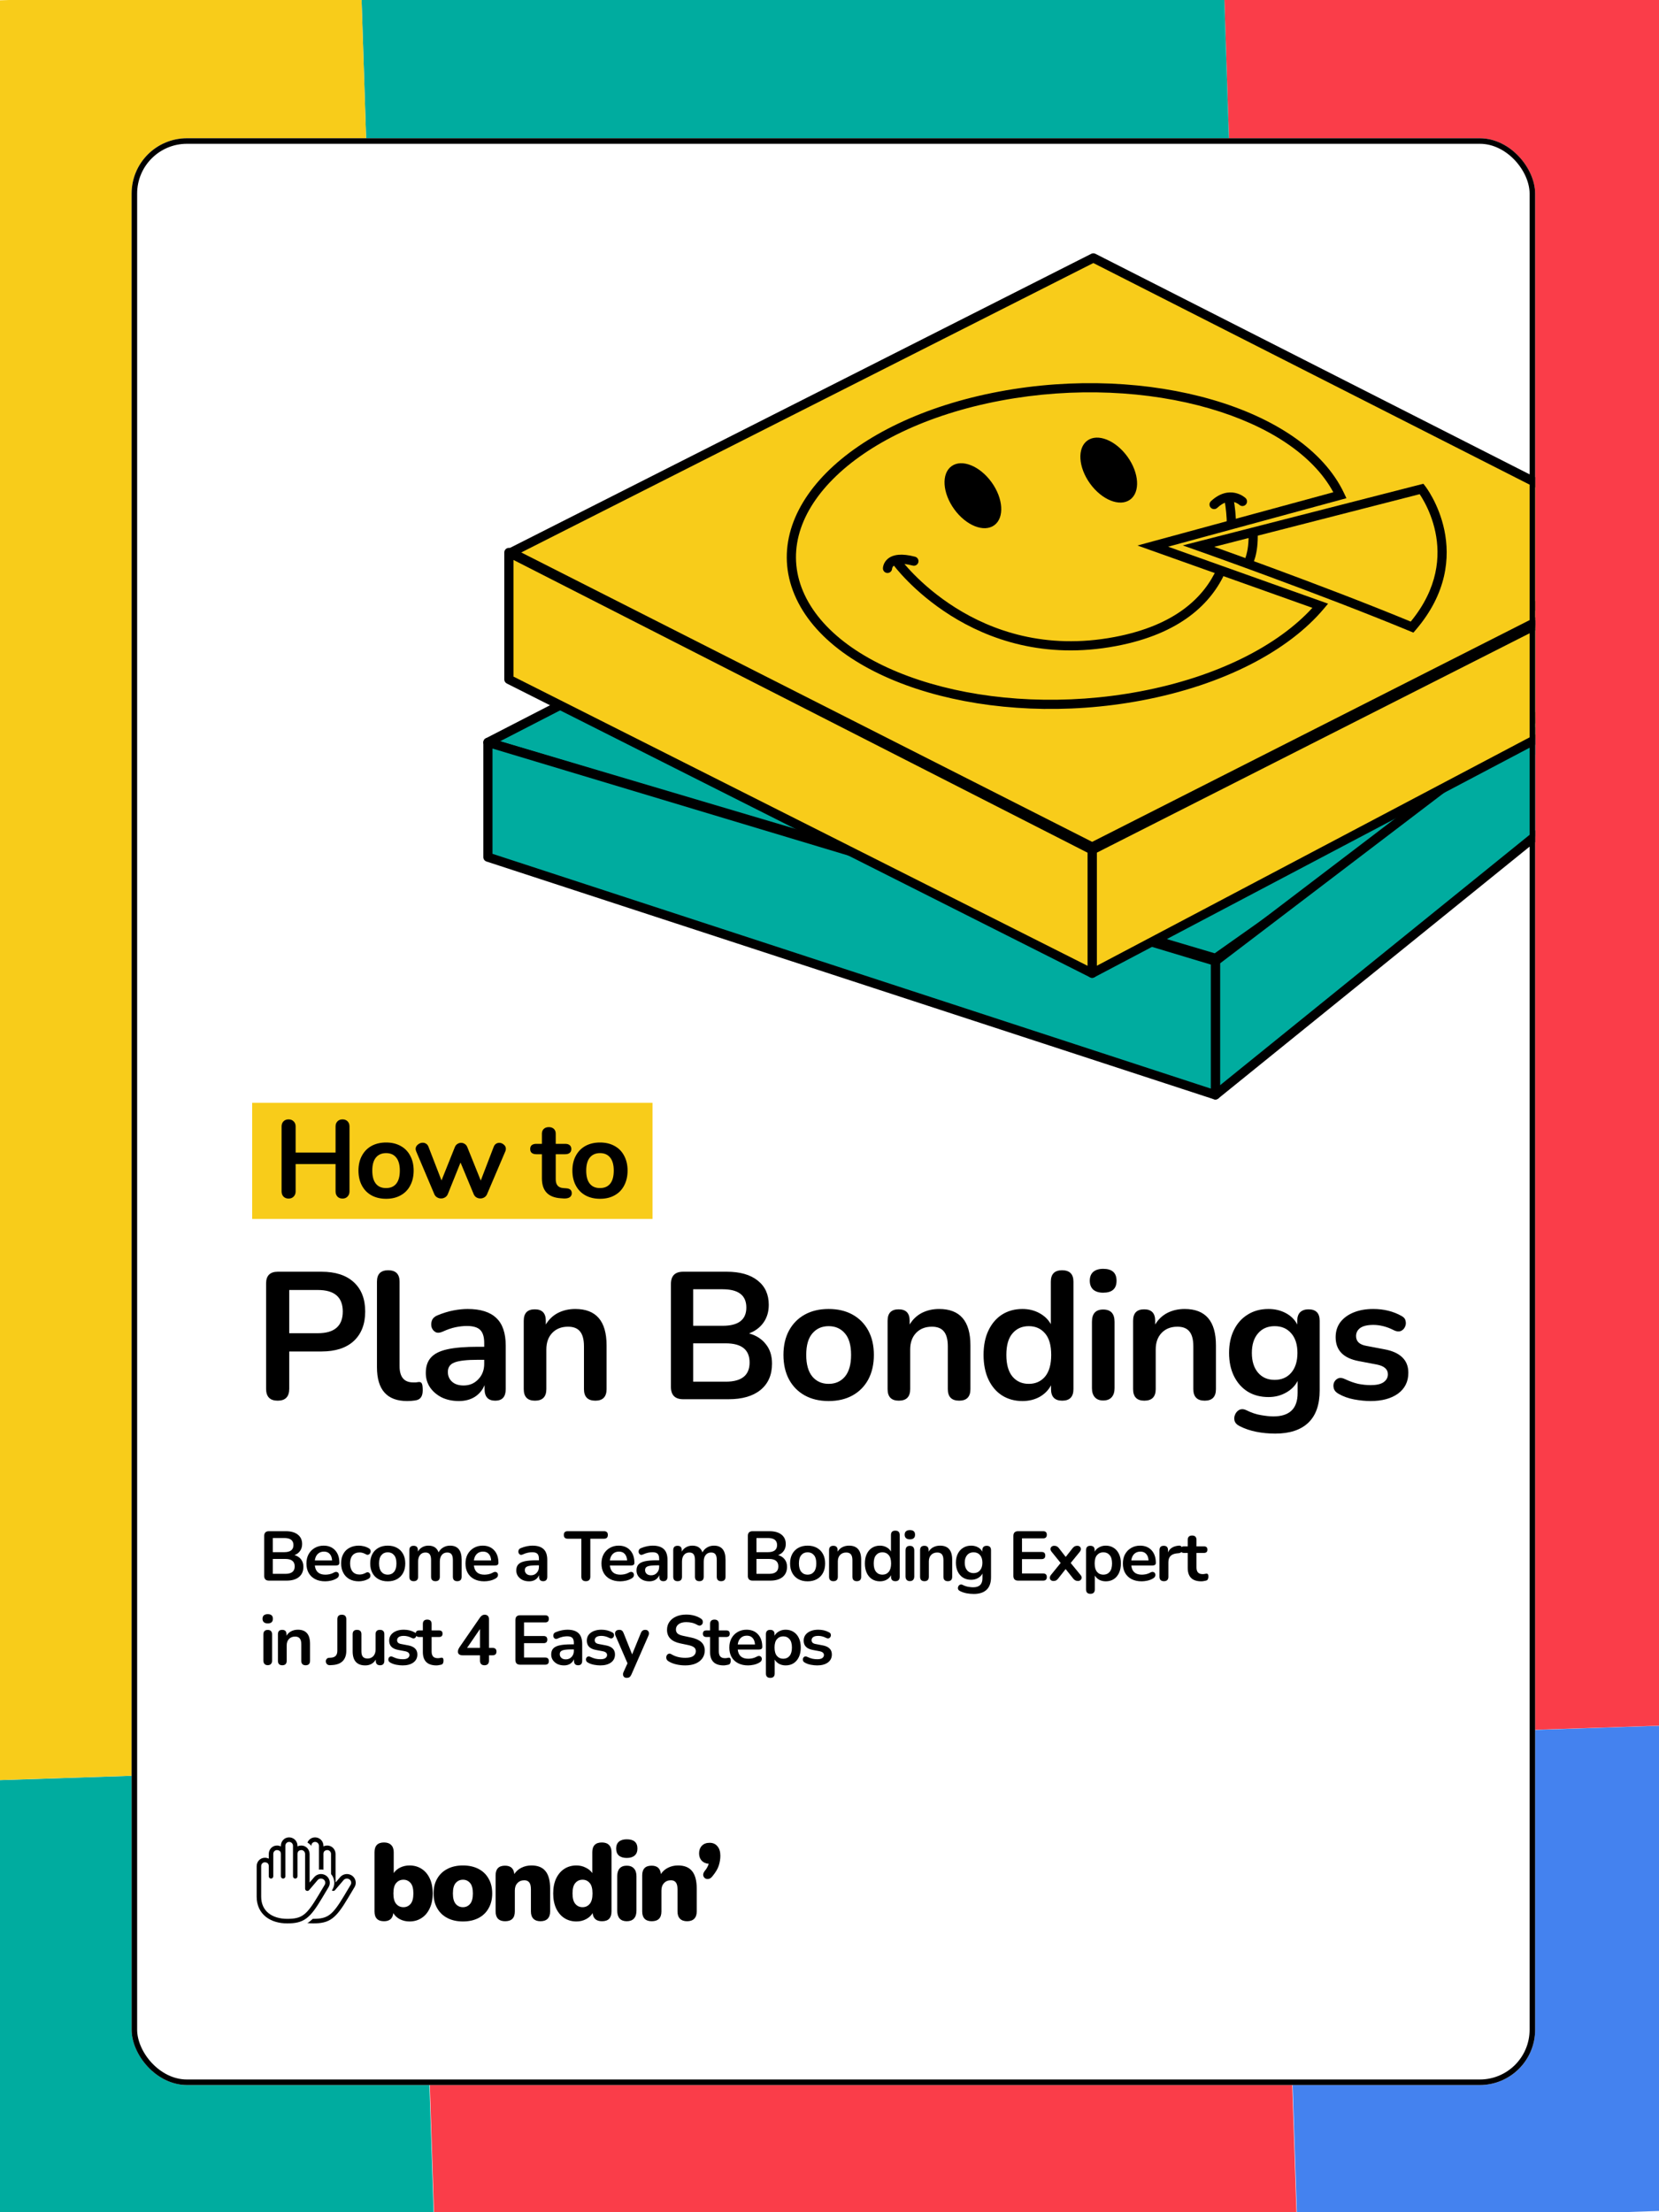 <svg width="1500" height="2000" viewBox="0 0 1500 2000" fill="none" xmlns="http://www.w3.org/2000/svg">
<g clip-path="url(#clip0_1026_3219)">
<rect width="1500" height="2000" fill="white"/>
<rect width="779.708" height="438.586" transform="matrix(0.999 -0.033 -0.033 -0.999 1172.87 2009.68)" fill="#4482EF"/>
<rect x="1105.87" y="-35.951" width="779.708" height="1608.15" transform="rotate(-1.876 1105.87 -35.951)" fill="#FA3D49"/>
<rect width="779.708" height="438.586" transform="matrix(0.999 -0.033 -0.033 -0.999 393.582 2035.21)" fill="#FA3D49"/>
<rect x="326.581" y="-10.428" width="779.708" height="1608.15" transform="rotate(-1.876 326.581 -10.428)" fill="#00AC9F"/>
<rect width="779.708" height="438.586" transform="matrix(0.999 -0.033 -0.033 -0.999 -385.708 2060.74)" fill="#00AC9F"/>
<rect x="-452.71" y="15.098" width="779.708" height="1608.15" transform="rotate(-1.876 -452.71 15.098)" fill="#F8CC1A"/>
<g filter="url(#filter0_d_1026_3219)">
<g clip-path="url(#clip1_1026_3219)">
<rect x="116" y="120" width="1269" height="1760" rx="50" fill="white"/>
<path d="M281.857 1652C286.729 1652 290.97 1655.02 292.694 1659.37C292.756 1659.37 292.817 1659.37 292.878 1659.37C299.451 1659.37 304.461 1664.81 304.461 1671.13V1686.85C305.294 1686.36 306.186 1685.96 307.122 1685.67C309.506 1684.94 312.054 1684.97 314.422 1685.75C321.633 1688.11 325.051 1696.62 320.965 1703.34L315.253 1712.9L315.25 1712.9C309.818 1722.04 305.319 1728.6 299.863 1732.65C293.979 1737.01 287.682 1737.99 280.106 1737.99C272.082 1737.99 264.238 1735.9 258.258 1731.14C252.111 1726.24 248.468 1718.92 248.452 1709.79C248.452 1709.77 248.452 1709.75 248.452 1709.73V1682.11C248.452 1675.97 253.119 1670.72 259.416 1670.43C259.731 1664.39 264.558 1659.37 270.91 1659.37C270.99 1659.37 271.071 1659.37 271.154 1659.37C272.81 1655.11 276.862 1652 281.857 1652Z" fill="white"/>
<path d="M254.562 1709.73V1682.11C254.562 1679.06 256.902 1676.58 259.963 1676.58C261.861 1676.58 265.51 1677.69 265.51 1682.11V1671.06C265.51 1668.01 267.849 1665.53 270.91 1665.53C272.76 1665.53 276.457 1666.64 276.457 1671.06V1663.69C276.457 1660.64 278.796 1658.17 281.858 1658.17C284.923 1658.17 287.404 1660.64 287.404 1663.69V1671.06C287.404 1666.64 291.028 1665.53 292.878 1665.53C295.943 1665.53 298.351 1668.08 298.351 1671.13V1702.48" fill="white"/>
<path d="M254.562 1709.73C254.562 1724.46 265.999 1731.83 280.107 1731.83C294.214 1731.83 299.067 1728.14 310.015 1709.73L315.747 1700.13C317.703 1696.94 316.138 1692.79 312.532 1691.61C311.354 1691.22 310.085 1691.21 308.898 1691.57C307.711 1691.94 306.664 1692.66 305.898 1693.64L298.351 1702.48" fill="white"/>
<path fill-rule="evenodd" clip-rule="evenodd" d="M289.44 1663.69C289.44 1659.48 286.023 1656.11 281.857 1656.11C277.625 1656.11 274.42 1659.55 274.42 1663.69V1664.29C273.158 1663.69 271.864 1663.48 270.91 1663.48C266.678 1663.48 263.473 1666.92 263.473 1671.06V1675.33C262.216 1674.73 260.925 1674.53 259.963 1674.53C255.731 1674.53 252.525 1677.97 252.525 1682.11V1709.73C252.525 1709.74 252.525 1709.74 252.526 1709.75C252.531 1717.7 255.651 1723.83 260.782 1727.92C265.857 1731.96 272.729 1733.88 280.106 1733.88C287.333 1733.88 292.593 1732.94 297.451 1729.34C302.166 1725.84 306.299 1719.97 311.759 1710.79L311.76 1710.79L317.485 1701.2C320.152 1696.83 317.969 1691.23 313.161 1689.66C311.586 1689.14 309.891 1689.12 308.305 1689.61C306.735 1690.09 305.347 1691.04 304.326 1692.34L300.388 1696.95V1671.13C300.388 1666.99 297.112 1663.48 292.877 1663.48C291.936 1663.48 290.674 1663.68 289.44 1664.27V1663.69ZM296.314 1702.48C296.314 1703.06 296.554 1703.63 297.022 1704.04C297.874 1704.78 299.16 1704.69 299.894 1703.83L307.44 1694.99C307.461 1694.96 307.48 1694.94 307.5 1694.91C308.007 1694.26 308.702 1693.78 309.489 1693.54C310.276 1693.3 311.117 1693.31 311.899 1693.57L311.904 1693.57C314.302 1694.35 315.248 1697.04 314.013 1699.05L314.002 1699.07L308.267 1708.67C302.78 1717.9 299.013 1723.08 295.039 1726.03C291.207 1728.87 286.985 1729.77 280.106 1729.77C273.375 1729.77 267.476 1728.01 263.306 1724.69C259.196 1721.41 256.599 1716.5 256.599 1709.73C256.599 1709.72 256.599 1709.71 256.599 1709.71V1682.11C256.599 1680.15 258.071 1678.64 259.963 1678.64C260.596 1678.64 261.539 1678.84 262.264 1679.36C262.884 1679.81 263.473 1680.57 263.473 1682.11L263.473 1682.14V1691.32C263.473 1692.45 264.385 1693.37 265.51 1693.37C266.634 1693.37 267.546 1692.45 267.546 1691.32V1671.06L267.546 1671.04C267.557 1669.09 269.026 1667.59 270.91 1667.59C271.515 1667.59 272.462 1667.79 273.197 1668.32C273.828 1668.77 274.42 1669.53 274.42 1671.06L274.42 1671.1V1691.32C274.42 1692.45 275.332 1693.37 276.457 1693.37C277.582 1693.37 278.494 1692.45 278.494 1691.32V1671.06L278.493 1671.02V1663.69C278.493 1661.73 279.966 1660.22 281.857 1660.22C283.822 1660.22 285.367 1661.8 285.367 1663.69V1671.06C285.367 1671.08 285.367 1671.1 285.368 1671.11V1691.32C285.368 1692.45 286.28 1693.37 287.404 1693.37C288.529 1693.37 289.441 1692.45 289.441 1691.32V1671.06L289.441 1671.01C289.452 1669.5 290.035 1668.75 290.639 1668.31C291.353 1667.79 292.275 1667.59 292.877 1667.59C294.773 1667.59 296.314 1669.17 296.314 1671.13V1702.46C296.314 1702.47 296.314 1702.48 296.314 1702.48Z" fill="black"/>
<path d="M258.405 1652C263.276 1652 267.518 1655.02 269.242 1659.37C269.304 1659.37 269.365 1659.37 269.425 1659.37C275.999 1659.37 281.009 1664.81 281.009 1671.13V1686.85C281.841 1686.36 282.734 1685.96 283.67 1685.67C286.053 1684.94 288.602 1684.97 290.97 1685.75C298.181 1688.11 301.599 1696.62 297.513 1703.34L291.801 1712.9L291.798 1712.9C286.365 1722.04 281.867 1728.6 276.411 1732.65C270.527 1737.01 264.229 1737.99 256.654 1737.99C248.63 1737.99 240.786 1735.9 234.806 1731.14C228.658 1726.24 225.016 1718.92 225 1709.79C225 1709.77 225 1709.75 225 1709.73V1682.11C225 1675.97 229.666 1670.72 235.964 1670.43C236.279 1664.39 241.105 1659.37 247.458 1659.37C247.538 1659.37 247.619 1659.37 247.702 1659.37C249.358 1655.11 253.41 1652 258.405 1652Z" fill="white"/>
<path d="M231.111 1709.73V1682.11C231.111 1679.06 233.45 1676.58 236.512 1676.58C238.409 1676.58 242.059 1677.69 242.059 1682.11V1671.06C242.059 1668.01 244.398 1665.53 247.459 1665.53C249.309 1665.53 253.006 1666.64 253.006 1671.06V1663.69C253.006 1660.64 255.345 1658.17 258.406 1658.17C261.472 1658.17 263.953 1660.64 263.953 1663.69V1671.06C263.953 1666.64 267.577 1665.53 269.427 1665.53C272.492 1665.53 274.9 1668.08 274.9 1671.13V1702.48" fill="white"/>
<path d="M231.111 1709.73C231.111 1724.46 242.548 1731.83 256.656 1731.83C270.763 1731.83 275.616 1728.14 286.563 1709.73L292.296 1700.13C294.252 1696.94 292.687 1692.79 289.081 1691.61C287.902 1691.22 286.634 1691.21 285.447 1691.57C284.26 1691.94 283.213 1692.66 282.447 1693.64L274.9 1702.48" fill="white"/>
<path fill-rule="evenodd" clip-rule="evenodd" d="M265.988 1663.69C265.988 1659.48 262.57 1656.11 258.405 1656.11C254.173 1656.11 250.968 1659.55 250.968 1663.69V1664.29C249.706 1663.69 248.412 1663.48 247.458 1663.48C243.226 1663.48 240.02 1666.92 240.02 1671.06V1675.33C238.764 1674.73 237.473 1674.53 236.511 1674.53C232.279 1674.53 229.073 1677.97 229.073 1682.11V1709.73C229.073 1709.74 229.073 1709.74 229.073 1709.75C229.079 1717.7 232.199 1723.83 237.33 1727.92C242.405 1731.96 249.277 1733.88 256.654 1733.88C263.881 1733.88 269.14 1732.94 273.999 1729.34C278.714 1725.84 282.847 1719.97 288.307 1710.79L288.308 1710.79L294.033 1701.2C296.7 1696.83 294.517 1691.23 289.709 1689.66C288.134 1689.14 286.439 1689.12 284.853 1689.61C283.283 1690.09 281.895 1691.04 280.874 1692.34L276.936 1696.95V1671.13C276.936 1666.99 273.66 1663.48 269.425 1663.48C268.484 1663.48 267.222 1663.68 265.988 1664.27V1663.69ZM272.862 1702.48C272.862 1703.06 273.102 1703.63 273.57 1704.04C274.422 1704.78 275.708 1704.69 276.442 1703.83L283.988 1694.99C284.008 1694.96 284.028 1694.94 284.047 1694.91C284.555 1694.26 285.25 1693.78 286.037 1693.54C286.824 1693.3 287.665 1693.31 288.447 1693.57L288.452 1693.57C290.85 1694.35 291.796 1697.04 290.561 1699.05L290.55 1699.07L284.815 1708.67C279.328 1717.9 275.561 1723.08 271.587 1726.03C267.754 1728.87 263.533 1729.77 256.654 1729.77C249.923 1729.77 244.024 1728.01 239.854 1724.69C235.744 1721.41 233.147 1716.5 233.147 1709.73C233.147 1709.72 233.147 1709.71 233.147 1709.71V1682.11C233.147 1680.15 234.619 1678.64 236.511 1678.64C237.144 1678.64 238.087 1678.84 238.812 1679.36C239.431 1679.81 240.02 1680.57 240.02 1682.11L240.021 1682.14V1691.32C240.021 1692.45 240.933 1693.37 242.057 1693.37C243.182 1693.37 244.094 1692.45 244.094 1691.32V1671.06L244.094 1671.04C244.105 1669.09 245.574 1667.59 247.458 1667.59C248.062 1667.59 249.009 1667.79 249.745 1668.32C250.376 1668.77 250.968 1669.53 250.968 1671.06L250.968 1671.1V1691.32C250.968 1692.45 251.88 1693.37 253.005 1693.37C254.13 1693.37 255.042 1692.45 255.042 1691.32V1671.06L255.041 1671.02V1663.69C255.041 1661.73 256.514 1660.22 258.405 1660.22C260.37 1660.22 261.915 1661.8 261.915 1663.69V1671.06C261.915 1671.08 261.915 1671.1 261.916 1671.11V1691.32C261.916 1692.45 262.828 1693.37 263.952 1693.37C265.077 1693.37 265.989 1692.45 265.989 1691.32V1671.06L265.989 1671.01C266 1669.5 266.583 1668.75 267.187 1668.31C267.901 1667.79 268.823 1667.59 269.425 1667.59C271.321 1667.59 272.862 1669.17 272.862 1671.13V1702.46C272.862 1702.47 272.862 1702.48 272.862 1702.48Z" fill="black"/>
<path d="M367.245 1732.13C364.056 1732.13 361.128 1731.44 358.459 1730.06C355.856 1728.68 353.904 1726.84 352.602 1724.54C352.082 1729.47 349.283 1731.93 344.207 1731.93C338.481 1731.93 335.617 1728.98 335.617 1723.07V1669.58C335.617 1663.67 338.481 1660.72 344.207 1660.72C347.006 1660.72 349.153 1661.47 350.65 1662.99C352.212 1664.5 352.993 1666.7 352.993 1669.58V1688.4C354.36 1686.3 356.312 1684.62 358.85 1683.37C361.453 1682.13 364.251 1681.5 367.245 1681.5C371.41 1681.5 375.054 1682.52 378.178 1684.56C381.367 1686.59 383.84 1689.51 385.597 1693.32C387.354 1697.06 388.232 1701.56 388.232 1706.82C388.232 1712 387.321 1716.5 385.499 1720.31C383.742 1724.12 381.269 1727.04 378.08 1729.08C374.957 1731.11 371.345 1732.13 367.245 1732.13ZM361.778 1719.23C364.382 1719.23 366.529 1718.24 368.221 1716.27C369.913 1714.3 370.759 1711.15 370.759 1706.82C370.759 1702.42 369.913 1699.26 368.221 1697.36C366.529 1695.39 364.382 1694.4 361.778 1694.4C359.11 1694.4 356.93 1695.39 355.238 1697.36C353.546 1699.26 352.7 1702.42 352.7 1706.82C352.7 1711.15 353.546 1714.3 355.238 1716.27C356.93 1718.24 359.11 1719.23 361.778 1719.23Z" fill="black"/>
<path d="M415.577 1732.13C410.24 1732.13 405.587 1731.11 401.617 1729.08C397.648 1727.04 394.556 1724.12 392.344 1720.31C390.131 1716.5 389.025 1712 389.025 1706.82C389.025 1701.56 390.131 1697.06 392.344 1693.32C394.556 1689.51 397.648 1686.59 401.617 1684.56C405.587 1682.52 410.24 1681.5 415.577 1681.5C420.913 1681.5 425.566 1682.52 429.536 1684.56C433.505 1686.59 436.564 1689.51 438.712 1693.32C440.924 1697.06 442.031 1701.56 442.031 1706.82C442.031 1712 440.924 1716.5 438.712 1720.31C436.564 1724.12 433.505 1727.04 429.536 1729.08C425.566 1731.11 420.913 1732.13 415.577 1732.13ZM415.577 1719.23C418.18 1719.23 420.327 1718.24 422.019 1716.27C423.711 1714.3 424.557 1711.15 424.557 1706.82C424.557 1702.42 423.711 1699.26 422.019 1697.36C420.327 1695.39 418.18 1694.4 415.577 1694.4C412.908 1694.4 410.728 1695.39 409.036 1697.36C407.344 1699.26 406.498 1702.42 406.498 1706.82C406.498 1711.15 407.344 1714.3 409.036 1716.27C410.728 1718.24 412.908 1719.23 415.577 1719.23Z" fill="black"/>
<path d="M453.702 1731.93C450.904 1731.93 448.756 1731.18 447.259 1729.67C445.827 1728.16 445.112 1725.96 445.112 1723.07V1690.47C445.112 1684.62 447.942 1681.7 453.604 1681.7C458.745 1681.7 461.544 1684.23 461.999 1689.28C463.626 1686.79 465.774 1684.88 468.442 1683.57C471.175 1682.19 474.201 1681.5 477.52 1681.5C483.247 1681.5 487.477 1683.21 490.21 1686.62C493.009 1690.04 494.408 1695.29 494.408 1702.38V1723.07C494.408 1725.96 493.66 1728.16 492.163 1729.67C490.666 1731.18 488.518 1731.93 485.72 1731.93C482.922 1731.93 480.774 1731.18 479.277 1729.67C477.781 1728.16 477.032 1725.96 477.032 1723.07V1703.07C477.032 1700.12 476.512 1698.02 475.47 1696.77C474.494 1695.52 473.03 1694.9 471.078 1694.9C468.474 1694.9 466.392 1695.75 464.83 1697.46C463.268 1699.1 462.487 1701.33 462.487 1704.16V1723.07C462.487 1728.98 459.559 1731.93 453.702 1731.93Z" fill="black"/>
<path d="M518.172 1732.13C514.072 1732.13 510.428 1731.11 507.239 1729.08C504.115 1727.04 501.642 1724.12 499.82 1720.31C498.063 1716.5 497.185 1712 497.185 1706.82C497.185 1701.56 498.063 1697.06 499.82 1693.32C501.642 1689.51 504.115 1686.59 507.239 1684.56C510.428 1682.52 514.072 1681.5 518.172 1681.5C521.231 1681.5 524.029 1682.16 526.567 1683.47C529.17 1684.72 531.155 1686.36 532.522 1688.4V1669.58C532.522 1663.67 535.418 1660.72 541.21 1660.72C544.008 1660.72 546.156 1661.47 547.652 1662.99C549.149 1664.5 549.898 1666.7 549.898 1669.58V1723.07C549.898 1728.98 547.034 1731.93 541.307 1731.93C536.166 1731.93 533.335 1729.47 532.815 1724.54C531.513 1726.84 529.528 1728.68 526.86 1730.06C524.257 1731.44 521.361 1732.13 518.172 1732.13ZM523.736 1719.23C526.339 1719.23 528.487 1718.24 530.179 1716.27C531.871 1714.3 532.717 1711.15 532.717 1706.82C532.717 1702.42 531.871 1699.26 530.179 1697.36C528.487 1695.39 526.339 1694.4 523.736 1694.4C521.068 1694.4 518.888 1695.39 517.196 1697.36C515.504 1699.26 514.658 1702.42 514.658 1706.82C514.658 1711.15 515.504 1714.3 517.196 1716.27C518.888 1718.24 521.068 1719.23 523.736 1719.23Z" fill="black"/>
<path d="M563.673 1674.71C560.614 1674.71 558.239 1673.98 556.547 1672.54C554.92 1671.09 554.106 1668.99 554.106 1666.24C554.106 1663.54 554.92 1661.47 556.547 1660.03C558.239 1658.59 560.614 1657.86 563.673 1657.86C570.116 1657.86 573.337 1660.65 573.337 1666.24C573.337 1668.99 572.491 1671.09 570.799 1672.54C569.172 1673.98 566.797 1674.71 563.673 1674.71ZM563.673 1731.93C560.875 1731.93 558.727 1731.11 557.23 1729.47C555.799 1727.83 555.083 1725.46 555.083 1722.38V1691.25C555.083 1688.17 555.799 1685.8 557.23 1684.16C558.727 1682.52 560.875 1681.7 563.673 1681.7C566.471 1681.7 568.619 1682.52 570.116 1684.16C571.677 1685.8 572.458 1688.17 572.458 1691.25V1722.38C572.458 1725.46 571.71 1727.83 570.213 1729.47C568.716 1731.11 566.536 1731.93 563.673 1731.93Z" fill="black"/>
<path d="M586.247 1731.93C583.448 1731.93 581.301 1731.18 579.804 1729.67C578.372 1728.16 577.656 1725.96 577.656 1723.07V1690.47C577.656 1684.62 580.487 1681.7 586.149 1681.7C591.29 1681.7 594.089 1684.23 594.544 1689.28C596.171 1686.79 598.319 1684.88 600.987 1683.57C603.72 1682.19 606.746 1681.5 610.065 1681.5C615.792 1681.5 620.022 1683.21 622.755 1686.62C625.554 1690.04 626.953 1695.29 626.953 1702.38V1723.07C626.953 1725.96 626.204 1728.16 624.708 1729.67C623.211 1731.18 621.063 1731.93 618.265 1731.93C615.467 1731.93 613.319 1731.18 611.822 1729.67C610.325 1728.16 609.577 1725.96 609.577 1723.07V1703.07C609.577 1700.12 609.056 1698.02 608.015 1696.77C607.039 1695.52 605.575 1694.9 603.622 1694.9C601.019 1694.9 598.937 1695.75 597.375 1697.46C595.813 1699.1 595.032 1701.33 595.032 1704.16V1723.07C595.032 1728.98 592.104 1731.93 586.247 1731.93Z" fill="black"/>
<path d="M641.09 1691.35C639.983 1692.73 638.812 1693.52 637.575 1693.72C636.339 1693.91 635.265 1693.68 634.354 1693.03C633.443 1692.3 632.922 1691.35 632.792 1690.17C632.727 1688.92 633.28 1687.58 634.452 1686.13C635.298 1685.15 635.981 1684.13 636.502 1683.08C637.087 1682.03 637.51 1681.01 637.771 1680.02C635.102 1679.76 632.987 1678.81 631.426 1677.17C629.864 1675.46 629.083 1673.26 629.083 1670.57C629.083 1667.75 629.929 1665.45 631.621 1663.67C633.313 1661.9 635.656 1661.02 638.649 1661.02C641.643 1661.02 643.986 1662.07 645.678 1664.17C647.435 1666.2 648.313 1669.06 648.313 1672.74C648.313 1675.56 647.858 1678.45 646.947 1681.4C646.101 1684.29 644.148 1687.61 641.09 1691.35Z" fill="black"/>
<path d="M240.191 1424C237.317 1424 235.881 1422.56 235.881 1419.69V1383.62C235.881 1380.75 237.317 1379.31 240.191 1379.31H255.404C260.094 1379.31 263.728 1380.35 266.306 1382.42C268.884 1384.45 270.172 1387.28 270.172 1390.91C270.172 1393.32 269.56 1395.39 268.334 1397.12C267.109 1398.86 265.418 1400.12 263.263 1400.93C265.799 1401.65 267.764 1402.91 269.158 1404.73C270.595 1406.51 271.313 1408.77 271.313 1411.51C271.313 1415.49 269.961 1418.57 267.257 1420.77C264.594 1422.92 260.876 1424 256.101 1424H240.191ZM243.677 1398.27H254.009C259.545 1398.27 262.313 1396.13 262.313 1391.86C262.313 1387.6 259.545 1385.46 254.009 1385.46H243.677V1398.27ZM243.677 1417.85H255.087C260.665 1417.85 263.453 1415.61 263.453 1411.13C263.453 1406.65 260.665 1404.41 255.087 1404.41H243.677V1417.85ZM291.053 1424.63C287.546 1424.63 284.524 1423.98 281.989 1422.67C279.454 1421.36 277.489 1419.5 276.094 1417.09C274.742 1414.68 274.066 1411.83 274.066 1408.53C274.066 1405.32 274.721 1402.51 276.031 1400.1C277.383 1397.69 279.221 1395.81 281.545 1394.46C283.912 1393.07 286.595 1392.37 289.595 1392.37C293.99 1392.37 297.455 1393.77 299.991 1396.55C302.568 1399.34 303.857 1403.15 303.857 1407.96C303.857 1409.53 302.843 1410.31 300.815 1410.31H281.672C282.264 1415.84 285.433 1418.61 291.18 1418.61C292.279 1418.61 293.504 1418.49 294.856 1418.23C296.251 1417.94 297.561 1417.45 298.786 1416.77C299.885 1416.14 300.815 1415.95 301.575 1416.2C302.336 1416.41 302.864 1416.86 303.16 1417.53C303.498 1418.21 303.54 1418.97 303.287 1419.82C303.075 1420.62 302.484 1421.32 301.512 1421.91C300.033 1422.84 298.321 1423.54 296.378 1424C294.476 1424.42 292.701 1424.63 291.053 1424.63ZM289.912 1397.76C287.588 1397.76 285.708 1398.48 284.271 1399.91C282.834 1401.35 281.968 1403.29 281.672 1405.74H297.265C297.096 1403.17 296.378 1401.2 295.11 1399.85C293.884 1398.46 292.152 1397.76 289.912 1397.76ZM321.475 1424.63C318.221 1424.63 315.39 1423.98 312.981 1422.67C310.572 1421.32 308.713 1419.42 307.403 1416.96C306.093 1414.51 305.438 1411.64 305.438 1408.34C305.438 1405.05 306.093 1402.22 307.403 1399.85C308.713 1397.44 310.572 1395.6 312.981 1394.34C315.39 1393.03 318.221 1392.37 321.475 1392.37C322.869 1392.37 324.369 1392.56 325.975 1392.94C327.623 1393.32 329.165 1393.96 330.602 1394.84C331.447 1395.35 331.933 1396 332.06 1396.81C332.229 1397.61 332.123 1398.35 331.743 1399.03C331.405 1399.7 330.877 1400.19 330.158 1400.48C329.482 1400.78 328.701 1400.67 327.813 1400.17C325.869 1399.07 323.989 1398.52 322.172 1398.52C319.425 1398.52 317.291 1399.39 315.77 1401.12C314.291 1402.81 313.551 1405.24 313.551 1408.41C313.551 1411.53 314.291 1414.01 315.77 1415.82C317.291 1417.6 319.425 1418.49 322.172 1418.49C323.989 1418.49 325.869 1417.96 327.813 1416.9C328.701 1416.39 329.482 1416.29 330.158 1416.58C330.835 1416.88 331.32 1417.39 331.616 1418.11C331.912 1418.78 331.975 1419.52 331.806 1420.32C331.637 1421.08 331.151 1421.72 330.349 1422.23C328.954 1423.07 327.475 1423.68 325.912 1424.06C324.348 1424.44 322.869 1424.63 321.475 1424.63ZM347.581 1424.63C344.369 1424.63 341.58 1423.98 339.214 1422.67C336.847 1421.36 335.009 1419.5 333.699 1417.09C332.389 1414.64 331.734 1411.77 331.734 1408.47C331.734 1405.17 332.389 1402.32 333.699 1399.91C335.009 1397.5 336.847 1395.65 339.214 1394.34C341.58 1393.03 344.369 1392.37 347.581 1392.37C350.792 1392.37 353.581 1393.03 355.948 1394.34C358.314 1395.65 360.152 1397.5 361.462 1399.91C362.772 1402.32 363.427 1405.17 363.427 1408.47C363.427 1411.77 362.772 1414.64 361.462 1417.09C360.152 1419.5 358.314 1421.36 355.948 1422.67C353.581 1423.98 350.792 1424.63 347.581 1424.63ZM347.581 1418.61C349.947 1418.61 351.849 1417.77 353.285 1416.08C354.722 1414.34 355.441 1411.81 355.441 1408.47C355.441 1405.09 354.722 1402.58 353.285 1400.93C351.849 1399.24 349.947 1398.39 347.581 1398.39C345.214 1398.39 343.313 1399.24 341.876 1400.93C340.439 1402.58 339.721 1405.09 339.721 1408.47C339.721 1411.81 340.439 1414.34 341.876 1416.08C343.313 1417.77 345.214 1418.61 347.581 1418.61ZM371.041 1424.51C368.421 1424.51 367.111 1423.15 367.111 1420.45V1396.49C367.111 1393.83 368.4 1392.5 370.978 1392.5C373.555 1392.5 374.844 1393.83 374.844 1396.49V1397.76C375.774 1396.07 377.063 1394.76 378.711 1393.83C380.359 1392.86 382.26 1392.37 384.415 1392.37C389.064 1392.37 392.106 1394.4 393.543 1398.46C394.515 1396.55 395.909 1395.07 397.726 1394.02C399.544 1392.92 401.614 1392.37 403.938 1392.37C410.911 1392.37 414.397 1396.62 414.397 1405.11V1420.45C414.397 1423.15 413.066 1424.51 410.404 1424.51C407.784 1424.51 406.474 1423.15 406.474 1420.45V1405.43C406.474 1403.06 406.072 1401.33 405.269 1400.23C404.509 1399.13 403.199 1398.58 401.339 1398.58C399.269 1398.58 397.642 1399.32 396.459 1400.8C395.276 1402.24 394.684 1404.24 394.684 1406.82V1420.45C394.684 1423.15 393.374 1424.51 390.754 1424.51C388.092 1424.51 386.761 1423.15 386.761 1420.45V1405.43C386.761 1403.06 386.359 1401.33 385.556 1400.23C384.796 1399.13 383.507 1398.58 381.69 1398.58C379.619 1398.58 377.992 1399.32 376.809 1400.8C375.626 1402.24 375.034 1404.24 375.034 1406.82V1420.45C375.034 1423.15 373.703 1424.51 371.041 1424.51ZM434.864 1424.63C431.357 1424.63 428.336 1423.98 425.8 1422.67C423.265 1421.36 421.3 1419.5 419.905 1417.09C418.553 1414.68 417.877 1411.83 417.877 1408.53C417.877 1405.32 418.532 1402.51 419.842 1400.1C421.194 1397.69 423.032 1395.81 425.356 1394.46C427.723 1393.07 430.406 1392.37 433.406 1392.37C437.801 1392.37 441.266 1393.77 443.802 1396.55C446.379 1399.34 447.668 1403.15 447.668 1407.96C447.668 1409.53 446.654 1410.31 444.626 1410.31H425.483C426.075 1415.84 429.244 1418.61 434.991 1418.61C436.09 1418.61 437.315 1418.49 438.667 1418.23C440.062 1417.94 441.372 1417.45 442.597 1416.77C443.696 1416.14 444.626 1415.95 445.386 1416.2C446.147 1416.41 446.675 1416.86 446.971 1417.53C447.309 1418.21 447.351 1418.97 447.098 1419.82C446.886 1420.62 446.295 1421.32 445.323 1421.91C443.844 1422.84 442.132 1423.54 440.189 1424C438.287 1424.42 436.512 1424.63 434.864 1424.63ZM433.723 1397.76C431.399 1397.76 429.519 1398.48 428.082 1399.91C426.645 1401.35 425.779 1403.29 425.483 1405.74H441.076C440.907 1403.17 440.189 1401.2 438.921 1399.85C437.695 1398.46 435.963 1397.76 433.723 1397.76ZM475.391 1424.63C473.152 1424.63 471.145 1424.21 469.37 1423.37C467.637 1422.48 466.264 1421.3 465.25 1419.82C464.278 1418.34 463.792 1416.67 463.792 1414.81C463.792 1412.53 464.383 1410.73 465.567 1409.42C466.75 1408.07 468.672 1407.1 471.335 1406.51C473.997 1405.91 477.568 1405.62 482.047 1405.62H484.265V1404.29C484.265 1402.17 483.801 1400.65 482.871 1399.72C481.941 1398.79 480.378 1398.33 478.18 1398.33C476.955 1398.33 475.624 1398.48 474.187 1398.77C472.793 1399.07 471.314 1399.58 469.75 1400.29C468.736 1400.76 467.891 1400.82 467.215 1400.48C466.538 1400.1 466.074 1399.53 465.82 1398.77C465.609 1397.97 465.651 1397.17 465.947 1396.36C466.285 1395.56 466.94 1394.97 467.912 1394.59C469.856 1393.79 471.715 1393.22 473.49 1392.88C475.307 1392.54 476.955 1392.37 478.434 1392.37C482.955 1392.37 486.315 1393.43 488.512 1395.54C490.71 1397.61 491.808 1400.84 491.808 1405.24V1420.45C491.808 1423.15 490.583 1424.51 488.132 1424.51C485.639 1424.51 484.392 1423.15 484.392 1420.45V1419.06C483.674 1420.79 482.533 1422.16 480.969 1423.18C479.406 1424.15 477.546 1424.63 475.391 1424.63ZM477.039 1419.18C479.11 1419.18 480.821 1418.46 482.174 1417.03C483.568 1415.59 484.265 1413.77 484.265 1411.58V1410.18H482.11C478.138 1410.18 475.37 1410.5 473.807 1411.13C472.285 1411.72 471.525 1412.82 471.525 1414.43C471.525 1415.82 472.011 1416.96 472.983 1417.85C473.955 1418.74 475.307 1419.18 477.039 1419.18ZM526.687 1424.51C523.982 1424.51 522.63 1423.11 522.63 1420.32V1386.1H510.27C507.946 1386.1 506.784 1384.95 506.784 1382.67C506.784 1380.43 507.946 1379.31 510.27 1379.31H543.104C545.428 1379.31 546.59 1380.43 546.59 1382.67C546.59 1384.95 545.428 1386.1 543.104 1386.1H530.743V1420.32C530.743 1423.11 529.391 1424.51 526.687 1424.51ZM557.804 1424.63C554.296 1424.63 551.275 1423.98 548.74 1422.67C546.204 1421.36 544.239 1419.5 542.845 1417.09C541.492 1414.68 540.816 1411.83 540.816 1408.53C540.816 1405.32 541.471 1402.51 542.781 1400.1C544.134 1397.69 545.972 1395.81 548.296 1394.46C550.662 1393.07 553.346 1392.37 556.346 1392.37C560.741 1392.37 564.206 1393.77 566.741 1396.55C569.319 1399.34 570.608 1403.15 570.608 1407.96C570.608 1409.53 569.593 1410.31 567.565 1410.31H548.423C549.014 1415.84 552.184 1418.61 557.931 1418.61C559.029 1418.61 560.255 1418.49 561.607 1418.23C563.001 1417.94 564.311 1417.45 565.537 1416.77C566.635 1416.14 567.565 1415.95 568.326 1416.2C569.086 1416.41 569.615 1416.86 569.91 1417.53C570.248 1418.21 570.291 1418.97 570.037 1419.82C569.826 1420.62 569.234 1421.32 568.262 1421.91C566.783 1422.84 565.072 1423.54 563.128 1424C561.227 1424.42 559.452 1424.63 557.804 1424.63ZM556.663 1397.76C554.339 1397.76 552.458 1398.48 551.021 1399.91C549.585 1401.35 548.718 1403.29 548.423 1405.74H564.016C563.847 1403.17 563.128 1401.2 561.86 1399.85C560.635 1398.46 558.902 1397.76 556.663 1397.76ZM584.105 1424.63C581.865 1424.63 579.858 1424.21 578.083 1423.37C576.351 1422.48 574.978 1421.3 573.963 1419.82C572.991 1418.34 572.505 1416.67 572.505 1414.81C572.505 1412.53 573.097 1410.73 574.28 1409.42C575.463 1408.07 577.386 1407.1 580.048 1406.51C582.711 1405.91 586.281 1405.62 590.761 1405.62H592.979V1404.29C592.979 1402.17 592.514 1400.65 591.585 1399.72C590.655 1398.79 589.091 1398.33 586.894 1398.33C585.669 1398.33 584.337 1398.48 582.901 1398.77C581.506 1399.07 580.027 1399.58 578.464 1400.29C577.45 1400.76 576.604 1400.82 575.928 1400.48C575.252 1400.1 574.787 1399.53 574.534 1398.77C574.323 1397.97 574.365 1397.17 574.661 1396.36C574.999 1395.56 575.654 1394.97 576.626 1394.59C578.569 1393.79 580.429 1393.22 582.203 1392.88C584.021 1392.54 585.669 1392.37 587.148 1392.37C591.669 1392.37 595.029 1393.43 597.226 1395.54C599.423 1397.61 600.522 1400.84 600.522 1405.24V1420.45C600.522 1423.15 599.296 1424.51 596.846 1424.51C594.352 1424.51 593.106 1423.15 593.106 1420.45V1419.06C592.387 1420.79 591.247 1422.16 589.683 1423.18C588.119 1424.15 586.26 1424.63 584.105 1424.63ZM585.753 1419.18C587.824 1419.18 589.535 1418.46 590.887 1417.03C592.282 1415.59 592.979 1413.77 592.979 1411.58V1410.18H590.824C586.852 1410.18 584.084 1410.5 582.52 1411.13C580.999 1411.72 580.239 1412.82 580.239 1414.43C580.239 1415.82 580.724 1416.96 581.696 1417.85C582.668 1418.74 584.021 1419.18 585.753 1419.18ZM609.638 1424.51C607.018 1424.51 605.708 1423.15 605.708 1420.45V1396.49C605.708 1393.83 606.997 1392.5 609.575 1392.5C612.153 1392.5 613.441 1393.83 613.441 1396.49V1397.76C614.371 1396.07 615.66 1394.76 617.308 1393.83C618.956 1392.86 620.858 1392.37 623.013 1392.37C627.661 1392.37 630.703 1394.4 632.14 1398.46C633.112 1396.55 634.507 1395.07 636.324 1394.02C638.141 1392.92 640.211 1392.37 642.535 1392.37C649.508 1392.37 652.994 1396.62 652.994 1405.11V1420.45C652.994 1423.15 651.663 1424.51 649.001 1424.51C646.381 1424.51 645.071 1423.15 645.071 1420.45V1405.43C645.071 1403.06 644.669 1401.33 643.867 1400.23C643.106 1399.13 641.796 1398.58 639.937 1398.58C637.866 1398.58 636.239 1399.32 635.056 1400.8C633.873 1402.24 633.281 1404.24 633.281 1406.82V1420.45C633.281 1423.15 631.971 1424.51 629.351 1424.51C626.689 1424.51 625.358 1423.15 625.358 1420.45V1405.43C625.358 1403.06 624.956 1401.33 624.154 1400.23C623.393 1399.13 622.104 1398.58 620.287 1398.58C618.216 1398.58 616.59 1399.32 615.406 1400.8C614.223 1402.24 613.632 1404.24 613.632 1406.82V1420.45C613.632 1423.15 612.3 1424.51 609.638 1424.51ZM677.482 1424C674.609 1424 673.172 1422.56 673.172 1419.69V1383.62C673.172 1380.75 674.609 1379.31 677.482 1379.31H692.695C697.385 1379.31 701.019 1380.35 703.597 1382.42C706.175 1384.45 707.464 1387.28 707.464 1390.91C707.464 1393.32 706.851 1395.39 705.625 1397.12C704.4 1398.86 702.71 1400.12 700.555 1400.93C703.09 1401.65 705.055 1402.91 706.449 1404.73C707.886 1406.51 708.605 1408.77 708.605 1411.51C708.605 1415.49 707.252 1418.57 704.548 1420.77C701.886 1422.92 698.167 1424 693.392 1424H677.482ZM680.968 1398.27H691.3C696.836 1398.27 699.604 1396.13 699.604 1391.86C699.604 1387.6 696.836 1385.46 691.3 1385.46H680.968V1398.27ZM680.968 1417.85H692.378C697.956 1417.85 700.745 1415.61 700.745 1411.13C700.745 1406.65 697.956 1404.41 692.378 1404.41H680.968V1417.85ZM727.203 1424.63C723.992 1424.63 721.203 1423.98 718.837 1422.67C716.47 1421.36 714.632 1419.5 713.322 1417.09C712.012 1414.64 711.357 1411.77 711.357 1408.47C711.357 1405.17 712.012 1402.32 713.322 1399.91C714.632 1397.5 716.47 1395.65 718.837 1394.34C721.203 1393.03 723.992 1392.37 727.203 1392.37C730.415 1392.37 733.204 1393.03 735.57 1394.34C737.937 1395.65 739.775 1397.5 741.085 1399.91C742.395 1402.32 743.05 1405.17 743.05 1408.47C743.05 1411.77 742.395 1414.64 741.085 1417.09C739.775 1419.5 737.937 1421.36 735.57 1422.67C733.204 1423.98 730.415 1424.63 727.203 1424.63ZM727.203 1418.61C729.57 1418.61 731.471 1417.77 732.908 1416.08C734.345 1414.34 735.063 1411.81 735.063 1408.47C735.063 1405.09 734.345 1402.58 732.908 1400.93C731.471 1399.24 729.57 1398.39 727.203 1398.39C724.837 1398.39 722.936 1399.24 721.499 1400.93C720.062 1402.58 719.344 1405.09 719.344 1408.47C719.344 1411.81 720.062 1414.34 721.499 1416.08C722.936 1417.77 724.837 1418.61 727.203 1418.61ZM750.537 1424.51C747.917 1424.51 746.607 1423.15 746.607 1420.45V1396.49C746.607 1393.83 747.896 1392.5 750.474 1392.5C753.051 1392.5 754.34 1393.83 754.34 1396.49V1397.82C755.397 1396.05 756.812 1394.69 758.587 1393.77C760.404 1392.84 762.432 1392.37 764.672 1392.37C771.983 1392.37 775.638 1396.62 775.638 1405.11V1420.45C775.638 1423.15 774.328 1424.51 771.708 1424.51C769.046 1424.51 767.715 1423.15 767.715 1420.45V1405.49C767.715 1403.08 767.25 1401.33 766.32 1400.23C765.433 1399.13 764.038 1398.58 762.137 1398.58C759.812 1398.58 757.953 1399.32 756.559 1400.8C755.206 1402.24 754.53 1404.16 754.53 1406.57V1420.45C754.53 1423.15 753.199 1424.51 750.537 1424.51ZM792.619 1424.63C789.915 1424.63 787.527 1423.98 785.457 1422.67C783.428 1421.36 781.844 1419.5 780.703 1417.09C779.562 1414.64 778.991 1411.77 778.991 1408.47C778.991 1405.13 779.562 1402.28 780.703 1399.91C781.844 1397.5 783.428 1395.65 785.457 1394.34C787.527 1393.03 789.915 1392.37 792.619 1392.37C794.817 1392.37 796.803 1392.86 798.578 1393.83C800.352 1394.8 801.684 1396.09 802.571 1397.69V1382.8C802.571 1380.14 803.881 1378.81 806.501 1378.81C809.163 1378.81 810.494 1380.14 810.494 1382.8V1420.45C810.494 1423.15 809.184 1424.51 806.564 1424.51C803.944 1424.51 802.634 1423.15 802.634 1420.45V1419.12C801.747 1420.81 800.416 1422.16 798.641 1423.18C796.866 1424.15 794.859 1424.63 792.619 1424.63ZM794.838 1418.61C797.204 1418.61 799.106 1417.77 800.543 1416.08C801.979 1414.34 802.698 1411.81 802.698 1408.47C802.698 1405.09 801.979 1402.58 800.543 1400.93C799.106 1399.24 797.204 1398.39 794.838 1398.39C792.472 1398.39 790.57 1399.24 789.133 1400.93C787.696 1402.58 786.978 1405.09 786.978 1408.47C786.978 1411.81 787.696 1414.34 789.133 1416.08C790.57 1417.77 792.472 1418.61 794.838 1418.61ZM819.657 1386.67C818.178 1386.67 817.016 1386.31 816.171 1385.59C815.368 1384.83 814.966 1383.79 814.966 1382.48C814.966 1381.13 815.368 1380.09 816.171 1379.38C817.016 1378.66 818.178 1378.3 819.657 1378.3C822.784 1378.3 824.348 1379.69 824.348 1382.48C824.348 1385.27 822.784 1386.67 819.657 1386.67ZM819.657 1424.44C818.389 1424.44 817.417 1424.06 816.741 1423.3C816.065 1422.54 815.727 1421.49 815.727 1420.13V1396.87C815.727 1394 817.037 1392.56 819.657 1392.56C822.319 1392.56 823.65 1394 823.65 1396.87V1420.13C823.65 1421.49 823.312 1422.54 822.636 1423.3C821.96 1424.06 820.967 1424.44 819.657 1424.44ZM832.831 1424.51C830.211 1424.51 828.901 1423.15 828.901 1420.45V1396.49C828.901 1393.83 830.189 1392.5 832.767 1392.5C835.345 1392.5 836.634 1393.83 836.634 1396.49V1397.82C837.69 1396.05 839.106 1394.69 840.881 1393.77C842.698 1392.84 844.726 1392.37 846.966 1392.37C854.276 1392.37 857.931 1396.62 857.931 1405.11V1420.45C857.931 1423.15 856.621 1424.51 854.001 1424.51C851.339 1424.51 850.008 1423.15 850.008 1420.45V1405.49C850.008 1403.08 849.543 1401.33 848.614 1400.23C847.726 1399.13 846.332 1398.58 844.43 1398.58C842.106 1398.58 840.247 1399.32 838.852 1400.8C837.5 1402.24 836.824 1404.16 836.824 1406.57V1420.45C836.824 1423.15 835.493 1424.51 832.831 1424.51ZM877.448 1436.04C875.166 1436.04 872.948 1435.83 870.793 1435.41C868.68 1434.99 866.757 1434.33 865.025 1433.44C864.011 1432.94 863.398 1432.28 863.187 1431.48C863.018 1430.72 863.102 1429.98 863.44 1429.26C863.778 1428.54 864.285 1428.01 864.961 1427.68C865.68 1427.38 866.44 1427.42 867.243 1427.8C869.103 1428.73 870.856 1429.32 872.504 1429.58C874.195 1429.87 875.631 1430.02 876.815 1430.02C882.477 1430.02 885.308 1427.3 885.308 1421.84V1417.6C884.421 1419.33 883.047 1420.7 881.188 1421.72C879.371 1422.73 877.343 1423.24 875.103 1423.24C872.314 1423.24 869.884 1422.61 867.814 1421.34C865.743 1420.03 864.137 1418.21 862.996 1415.89C861.855 1413.56 861.285 1410.86 861.285 1407.77C861.285 1404.69 861.855 1402.01 862.996 1399.72C864.137 1397.4 865.743 1395.6 867.814 1394.34C869.884 1393.03 872.314 1392.37 875.103 1392.37C877.343 1392.37 879.371 1392.86 881.188 1393.83C883.005 1394.8 884.336 1396.13 885.181 1397.82V1396.49C885.181 1395.18 885.519 1394.19 886.196 1393.51C886.914 1392.84 887.886 1392.5 889.111 1392.5C891.731 1392.5 893.041 1393.83 893.041 1396.49V1420.89C893.041 1425.92 891.71 1429.7 889.048 1432.24C886.386 1434.78 882.519 1436.04 877.448 1436.04ZM877.258 1417.22C879.709 1417.22 881.653 1416.37 883.09 1414.68C884.526 1412.99 885.245 1410.69 885.245 1407.77C885.245 1404.86 884.526 1402.58 883.09 1400.93C881.653 1399.24 879.709 1398.39 877.258 1398.39C874.807 1398.39 872.863 1399.24 871.427 1400.93C869.99 1402.58 869.272 1404.86 869.272 1407.77C869.272 1410.69 869.99 1412.99 871.427 1414.68C872.863 1416.37 874.807 1417.22 877.258 1417.22ZM917.565 1424C914.691 1424 913.255 1422.56 913.255 1419.69V1383.62C913.255 1380.75 914.691 1379.31 917.565 1379.31H940.194C942.391 1379.31 943.49 1380.37 943.49 1382.48C943.49 1384.68 942.391 1385.78 940.194 1385.78H921.051V1398.08H938.799C940.997 1398.08 942.095 1399.15 942.095 1401.31C942.095 1403.46 940.997 1404.54 938.799 1404.54H921.051V1417.53H940.194C942.391 1417.53 943.49 1418.61 943.49 1420.77C943.49 1422.92 942.391 1424 940.194 1424H917.565ZM949.488 1424.32C948.558 1424.32 947.776 1424.06 947.142 1423.56C946.551 1423.01 946.234 1422.31 946.192 1421.46C946.192 1420.62 946.551 1419.73 947.269 1418.8L956.016 1408.03L947.903 1398.01C947.142 1397.08 946.783 1396.19 946.826 1395.35C946.868 1394.5 947.185 1393.83 947.776 1393.32C948.41 1392.77 949.192 1392.5 950.122 1392.5C951.094 1392.5 951.896 1392.67 952.53 1393C953.206 1393.34 953.819 1393.87 954.368 1394.59L960.58 1402.58L966.855 1394.59C967.447 1393.87 968.06 1393.34 968.694 1393C969.327 1392.67 970.109 1392.5 971.039 1392.5C972.011 1392.5 972.793 1392.77 973.384 1393.32C973.976 1393.87 974.272 1394.57 974.272 1395.41C974.314 1396.26 973.955 1397.15 973.194 1398.08L965.081 1408.03L973.891 1418.8C974.652 1419.69 975.011 1420.56 974.969 1421.4C974.927 1422.25 974.589 1422.94 973.955 1423.49C973.363 1424.04 972.581 1424.32 971.609 1424.32C969.919 1424.32 968.525 1423.62 967.426 1422.23L960.517 1413.54L953.671 1422.23C953.122 1422.9 952.53 1423.43 951.896 1423.81C951.263 1424.15 950.46 1424.32 949.488 1424.32ZM982.882 1435.92C980.262 1435.92 978.952 1434.59 978.952 1431.92V1396.49C978.952 1393.83 980.241 1392.5 982.819 1392.5C985.439 1392.5 986.749 1393.83 986.749 1396.49V1397.82C987.636 1396.17 988.967 1394.86 990.742 1393.89C992.517 1392.88 994.545 1392.37 996.827 1392.37C999.532 1392.37 1001.9 1393.03 1003.93 1394.34C1006 1395.65 1007.6 1397.5 1008.74 1399.91C1009.88 1402.28 1010.46 1405.13 1010.46 1408.47C1010.46 1411.77 1009.88 1414.64 1008.74 1417.09C1007.6 1419.5 1006.02 1421.36 1003.99 1422.67C1001.96 1423.98 999.574 1424.63 996.827 1424.63C994.63 1424.63 992.644 1424.17 990.869 1423.24C989.136 1422.27 987.805 1420.98 986.876 1419.37V1431.92C986.876 1434.59 985.545 1435.92 982.882 1435.92ZM994.609 1418.61C996.975 1418.61 998.877 1417.77 1000.31 1416.08C1001.75 1414.34 1002.47 1411.81 1002.47 1408.47C1002.47 1405.09 1001.75 1402.58 1000.31 1400.93C998.877 1399.24 996.975 1398.39 994.609 1398.39C992.242 1398.39 990.341 1399.24 988.904 1400.93C987.467 1402.58 986.749 1405.09 986.749 1408.47C986.749 1411.81 987.467 1414.34 988.904 1416.08C990.341 1417.77 992.242 1418.61 994.609 1418.61ZM1029.25 1424.63C1025.75 1424.63 1022.72 1423.98 1020.19 1422.67C1017.65 1421.36 1015.69 1419.5 1014.29 1417.09C1012.94 1414.68 1012.27 1411.83 1012.27 1408.53C1012.27 1405.32 1012.92 1402.51 1014.23 1400.1C1015.58 1397.69 1017.42 1395.81 1019.74 1394.46C1022.11 1393.07 1024.79 1392.37 1027.79 1392.37C1032.19 1392.37 1035.65 1393.77 1038.19 1396.55C1040.77 1399.34 1042.06 1403.15 1042.06 1407.96C1042.06 1409.53 1041.04 1410.31 1039.01 1410.31H1019.87C1020.46 1415.84 1023.63 1418.61 1029.38 1418.61C1030.48 1418.61 1031.7 1418.49 1033.06 1418.23C1034.45 1417.94 1035.76 1417.45 1036.99 1416.77C1038.08 1416.14 1039.01 1415.95 1039.77 1416.2C1040.54 1416.41 1041.06 1416.86 1041.36 1417.53C1041.7 1418.21 1041.74 1418.97 1041.49 1419.82C1041.27 1420.62 1040.68 1421.32 1039.71 1421.91C1038.23 1422.84 1036.52 1423.54 1034.58 1424C1032.68 1424.42 1030.9 1424.63 1029.25 1424.63ZM1028.11 1397.76C1025.79 1397.76 1023.91 1398.48 1022.47 1399.91C1021.03 1401.35 1020.17 1403.29 1019.87 1405.74H1035.46C1035.3 1403.17 1034.58 1401.2 1033.31 1399.85C1032.08 1398.46 1030.35 1397.76 1028.11 1397.76ZM1049.41 1424.51C1046.7 1424.51 1045.35 1423.15 1045.35 1420.45V1396.49C1045.35 1393.83 1046.64 1392.5 1049.22 1392.5C1051.79 1392.5 1053.08 1393.83 1053.08 1396.49V1398.46C1054.6 1394.82 1057.86 1392.79 1062.84 1392.37C1064.66 1392.16 1065.67 1393.19 1065.89 1395.48C1066.1 1397.72 1065 1398.96 1062.59 1399.22L1061.2 1399.34C1056 1399.85 1053.4 1402.51 1053.4 1407.33V1420.45C1053.4 1423.15 1052.07 1424.51 1049.41 1424.51ZM1083.18 1424.63C1074.98 1424.63 1070.89 1420.58 1070.89 1412.46V1398.96H1067.59C1065.48 1398.96 1064.42 1397.97 1064.42 1395.98C1064.42 1394 1065.48 1393 1067.59 1393H1070.89V1387.24C1070.89 1384.57 1072.22 1383.24 1074.88 1383.24C1077.5 1383.24 1078.81 1384.57 1078.81 1387.24V1393H1085.53C1087.64 1393 1088.7 1394 1088.7 1395.98C1088.7 1397.97 1087.64 1398.96 1085.53 1398.96H1078.81V1412.02C1078.81 1414.05 1079.25 1415.57 1080.14 1416.58C1081.03 1417.6 1082.46 1418.11 1084.45 1418.11C1085.17 1418.11 1085.8 1418.04 1086.35 1417.91C1086.9 1417.79 1087.39 1417.7 1087.81 1417.66C1088.32 1417.62 1088.74 1417.79 1089.08 1418.17C1089.41 1418.51 1089.58 1419.22 1089.58 1420.32C1089.58 1421.17 1089.44 1421.93 1089.14 1422.61C1088.89 1423.24 1088.4 1423.68 1087.68 1423.94C1087.13 1424.11 1086.41 1424.25 1085.53 1424.38C1084.64 1424.55 1083.86 1424.63 1083.18 1424.63ZM239.05 1462.67C237.571 1462.67 236.409 1462.31 235.564 1461.59C234.761 1460.83 234.359 1459.79 234.359 1458.48C234.359 1457.13 234.761 1456.09 235.564 1455.38C236.409 1454.66 237.571 1454.3 239.05 1454.3C242.177 1454.3 243.741 1455.69 243.741 1458.48C243.741 1461.27 242.177 1462.67 239.05 1462.67ZM239.05 1500.44C237.782 1500.44 236.81 1500.06 236.134 1499.3C235.458 1498.54 235.12 1497.49 235.12 1496.13V1472.87C235.12 1470 236.43 1468.56 239.05 1468.56C241.712 1468.56 243.043 1470 243.043 1472.87V1496.13C243.043 1497.49 242.705 1498.54 242.029 1499.3C241.353 1500.06 240.36 1500.44 239.05 1500.44ZM252.224 1500.51C249.604 1500.51 248.294 1499.15 248.294 1496.45V1472.49C248.294 1469.83 249.582 1468.5 252.16 1468.5C254.738 1468.5 256.027 1469.83 256.027 1472.49V1473.82C257.083 1472.05 258.499 1470.69 260.273 1469.77C262.091 1468.84 264.119 1468.37 266.359 1468.37C273.669 1468.37 277.324 1472.62 277.324 1481.11V1496.45C277.324 1499.15 276.014 1500.51 273.394 1500.51C270.732 1500.51 269.401 1499.15 269.401 1496.45V1481.49C269.401 1479.08 268.936 1477.33 268.007 1476.23C267.119 1475.13 265.725 1474.58 263.823 1474.58C261.499 1474.58 259.64 1475.32 258.245 1476.8C256.893 1478.24 256.217 1480.16 256.217 1482.57V1496.45C256.217 1499.15 254.886 1500.51 252.224 1500.51ZM295.411 1500.44C294.228 1500.49 293.298 1500.17 292.622 1499.49C291.946 1498.82 291.608 1497.95 291.608 1496.89C291.608 1496.09 291.861 1495.39 292.368 1494.8C292.833 1494.17 293.53 1493.83 294.46 1493.79L296.362 1493.66C300.123 1493.41 302.003 1491.34 302.003 1487.45V1458.93C302.003 1456.18 303.355 1454.81 306.06 1454.81C308.764 1454.81 310.116 1456.18 310.116 1458.93V1487.39C310.116 1491.36 309.06 1494.44 306.947 1496.64C304.834 1498.84 301.707 1500.06 297.566 1500.32L295.411 1500.44ZM327.26 1500.63C319.654 1500.63 315.85 1496.37 315.85 1487.83V1472.49C315.85 1469.83 317.16 1468.5 319.78 1468.5C322.443 1468.5 323.774 1469.83 323.774 1472.49V1487.96C323.774 1490.15 324.217 1491.78 325.105 1492.84C325.992 1493.89 327.408 1494.42 329.352 1494.42C331.464 1494.42 333.197 1493.7 334.549 1492.27C335.901 1490.79 336.578 1488.84 336.578 1486.44V1472.49C336.578 1469.83 337.888 1468.5 340.507 1468.5C343.17 1468.5 344.501 1469.83 344.501 1472.49V1496.45C344.501 1499.15 343.212 1500.51 340.634 1500.51C338.057 1500.51 336.768 1499.15 336.768 1496.45V1495.37C334.697 1498.88 331.528 1500.63 327.26 1500.63ZM361.111 1500.63C359.294 1500.63 357.371 1500.44 355.343 1500.06C353.315 1499.68 351.497 1499.03 349.892 1498.1C349.004 1497.59 348.455 1496.98 348.244 1496.26C348.032 1495.5 348.054 1494.8 348.307 1494.17C348.603 1493.49 349.068 1493.01 349.702 1492.71C350.378 1492.41 351.159 1492.48 352.047 1492.9C353.737 1493.7 355.322 1494.27 356.801 1494.61C358.28 1494.91 359.738 1495.06 361.174 1495.06C363.203 1495.06 364.703 1494.72 365.675 1494.04C366.689 1493.32 367.196 1492.39 367.196 1491.25C367.196 1489.48 365.886 1488.34 363.266 1487.83L356.928 1486.63C351.561 1485.61 348.878 1482.82 348.878 1478.26C348.878 1476.23 349.427 1474.48 350.526 1473C351.667 1471.52 353.23 1470.38 355.216 1469.57C357.202 1468.77 359.484 1468.37 362.062 1468.37C365.78 1468.37 369.098 1469.19 372.013 1470.84C372.816 1471.27 373.281 1471.86 373.408 1472.62C373.577 1473.34 373.492 1474.03 373.154 1474.71C372.858 1475.34 372.373 1475.81 371.696 1476.1C371.02 1476.36 370.239 1476.27 369.351 1475.85C368.041 1475.17 366.773 1474.69 365.548 1474.39C364.365 1474.1 363.224 1473.95 362.125 1473.95C360.055 1473.95 358.512 1474.31 357.498 1475.03C356.526 1475.74 356.04 1476.7 356.04 1477.88C356.04 1479.74 357.244 1480.88 359.653 1481.3L365.992 1482.51C368.738 1483.01 370.809 1483.94 372.203 1485.29C373.64 1486.65 374.359 1488.46 374.359 1490.75C374.359 1493.83 373.154 1496.26 370.746 1498.04C368.337 1499.77 365.125 1500.63 361.111 1500.63ZM391.622 1500.63C383.424 1500.63 379.325 1496.58 379.325 1488.46V1474.96H376.029C373.916 1474.96 372.859 1473.97 372.859 1471.98C372.859 1470 373.916 1469 376.029 1469H379.325V1463.24C379.325 1460.57 380.656 1459.24 383.318 1459.24C385.938 1459.24 387.248 1460.57 387.248 1463.24V1469H393.967C396.08 1469 397.136 1470 397.136 1471.98C397.136 1473.97 396.08 1474.96 393.967 1474.96H387.248V1488.02C387.248 1490.05 387.692 1491.57 388.579 1492.58C389.466 1493.6 390.903 1494.11 392.889 1494.11C393.608 1494.11 394.241 1494.04 394.791 1493.91C395.34 1493.79 395.826 1493.7 396.249 1493.66C396.756 1493.62 397.178 1493.79 397.516 1494.17C397.854 1494.51 398.023 1495.22 398.023 1496.32C398.023 1497.17 397.876 1497.93 397.58 1498.61C397.326 1499.24 396.84 1499.68 396.122 1499.94C395.573 1500.11 394.854 1500.25 393.967 1500.38C393.079 1500.55 392.298 1500.63 391.622 1500.63ZM435.051 1500.51C433.784 1500.51 432.791 1500.17 432.072 1499.49C431.354 1498.77 430.995 1497.76 430.995 1496.45V1491.51H415.339C414.029 1491.51 412.972 1491.23 412.169 1490.68C411.409 1490.13 411.028 1489.29 411.028 1488.15C411.028 1487.43 411.197 1486.67 411.535 1485.86C411.916 1485.06 412.571 1484.01 413.5 1482.7L430.868 1457.53C431.46 1456.64 432.115 1455.97 432.833 1455.5C433.551 1455.04 434.375 1454.81 435.305 1454.81C436.404 1454.81 437.312 1455.14 438.031 1455.82C438.749 1456.45 439.108 1457.47 439.108 1458.86V1484.79H442.214C444.665 1484.79 445.89 1485.91 445.89 1488.15C445.89 1490.39 444.665 1491.51 442.214 1491.51H439.108V1496.45C439.108 1497.76 438.749 1498.77 438.031 1499.49C437.312 1500.17 436.319 1500.51 435.051 1500.51ZM430.995 1484.79V1467.74L419.332 1484.79H430.995ZM467.314 1500C464.441 1500 463.004 1498.56 463.004 1495.69V1459.62C463.004 1456.75 464.441 1455.31 467.314 1455.31H489.943C492.14 1455.31 493.239 1456.37 493.239 1458.48C493.239 1460.68 492.14 1461.78 489.943 1461.78H470.8V1474.08H488.548C490.746 1474.08 491.844 1475.15 491.844 1477.31C491.844 1479.46 490.746 1480.54 488.548 1480.54H470.8V1493.53H489.943C492.14 1493.53 493.239 1494.61 493.239 1496.77C493.239 1498.92 492.14 1500 489.943 1500H467.314ZM506.978 1500.63C504.738 1500.63 502.731 1500.21 500.956 1499.37C499.223 1498.48 497.85 1497.3 496.836 1495.82C495.864 1494.34 495.378 1492.67 495.378 1490.81C495.378 1488.53 495.97 1486.73 497.153 1485.42C498.336 1484.07 500.259 1483.1 502.921 1482.51C505.583 1481.91 509.154 1481.62 513.633 1481.62H515.852V1480.29C515.852 1478.17 515.387 1476.65 514.457 1475.72C513.527 1474.79 511.964 1474.33 509.766 1474.33C508.541 1474.33 507.21 1474.48 505.773 1474.77C504.379 1475.07 502.9 1475.58 501.336 1476.29C500.322 1476.76 499.477 1476.82 498.801 1476.48C498.125 1476.1 497.66 1475.53 497.406 1474.77C497.195 1473.97 497.237 1473.17 497.533 1472.36C497.871 1471.56 498.526 1470.97 499.498 1470.59C501.442 1469.79 503.301 1469.22 505.076 1468.88C506.893 1468.54 508.541 1468.37 510.02 1468.37C514.542 1468.37 517.901 1469.43 520.098 1471.54C522.296 1473.61 523.394 1476.84 523.394 1481.24V1496.45C523.394 1499.15 522.169 1500.51 519.718 1500.51C517.225 1500.51 515.978 1499.15 515.978 1496.45V1495.06C515.26 1496.79 514.119 1498.16 512.555 1499.18C510.992 1500.15 509.133 1500.63 506.978 1500.63ZM508.626 1495.18C510.696 1495.18 512.408 1494.46 513.76 1493.03C515.154 1491.59 515.852 1489.77 515.852 1487.58V1486.18H513.696C509.724 1486.18 506.956 1486.5 505.393 1487.13C503.872 1487.72 503.111 1488.82 503.111 1490.43C503.111 1491.82 503.597 1492.96 504.569 1493.85C505.541 1494.74 506.893 1495.18 508.626 1495.18ZM539.8 1500.63C537.983 1500.63 536.06 1500.44 534.032 1500.06C532.004 1499.68 530.187 1499.03 528.581 1498.1C527.693 1497.59 527.144 1496.98 526.933 1496.26C526.722 1495.5 526.743 1494.8 526.996 1494.17C527.292 1493.49 527.757 1493.01 528.391 1492.71C529.067 1492.41 529.849 1492.48 530.736 1492.9C532.426 1493.7 534.011 1494.27 535.49 1494.61C536.969 1494.91 538.427 1495.06 539.863 1495.06C541.892 1495.06 543.392 1494.72 544.364 1494.04C545.378 1493.32 545.885 1492.39 545.885 1491.25C545.885 1489.48 544.575 1488.34 541.955 1487.83L535.617 1486.63C530.25 1485.61 527.567 1482.82 527.567 1478.26C527.567 1476.23 528.116 1474.48 529.215 1473C530.356 1471.52 531.919 1470.38 533.905 1469.57C535.891 1468.77 538.173 1468.37 540.751 1468.37C544.47 1468.37 547.787 1469.19 550.702 1470.84C551.505 1471.27 551.97 1471.86 552.097 1472.62C552.266 1473.34 552.181 1474.03 551.843 1474.71C551.548 1475.34 551.062 1475.81 550.386 1476.1C549.709 1476.36 548.928 1476.27 548.04 1475.85C546.73 1475.17 545.463 1474.69 544.237 1474.39C543.054 1474.1 541.913 1473.95 540.814 1473.95C538.744 1473.95 537.201 1474.31 536.187 1475.03C535.215 1475.74 534.729 1476.7 534.729 1477.88C534.729 1479.74 535.934 1480.88 538.342 1481.3L544.681 1482.51C547.428 1483.01 549.498 1483.94 550.893 1485.29C552.329 1486.65 553.048 1488.46 553.048 1490.75C553.048 1493.83 551.843 1496.26 549.435 1498.04C547.026 1499.77 543.815 1500.63 539.8 1500.63ZM563.663 1511.92C562.226 1511.92 561.233 1511.39 560.683 1510.33C560.134 1509.28 560.155 1508.07 560.747 1506.72L564.36 1498.73L553.521 1473.76C552.929 1472.36 552.929 1471.14 553.521 1470.08C554.112 1469.03 555.274 1468.5 557.007 1468.5C557.979 1468.5 558.761 1468.73 559.352 1469.19C559.944 1469.62 560.472 1470.44 560.937 1471.67L568.543 1490.68L576.34 1471.6C576.804 1470.42 577.354 1469.62 577.988 1469.19C578.622 1468.73 579.467 1468.5 580.523 1468.5C581.875 1468.5 582.826 1469.03 583.375 1470.08C583.925 1471.14 583.904 1472.34 583.312 1473.69L567.909 1508.87C567.36 1510.06 566.768 1510.86 566.135 1511.28C565.501 1511.71 564.677 1511.92 563.663 1511.92ZM616.574 1500.63C613.742 1500.63 610.975 1500.32 608.27 1499.68C605.608 1499.05 603.284 1498.1 601.298 1496.83C600.326 1496.2 599.734 1495.42 599.523 1494.49C599.312 1493.56 599.375 1492.69 599.713 1491.89C600.093 1491.04 600.664 1490.47 601.424 1490.18C602.227 1489.84 603.136 1489.99 604.15 1490.62C606.009 1491.72 607.974 1492.52 610.045 1493.03C612.115 1493.53 614.292 1493.79 616.574 1493.79C619.912 1493.79 622.342 1493.24 623.863 1492.14C625.384 1491 626.145 1489.54 626.145 1487.77C626.145 1486.29 625.596 1485.13 624.497 1484.28C623.44 1483.44 621.602 1482.74 618.982 1482.19L612.01 1480.73C604.066 1479.04 600.093 1474.96 600.093 1468.5C600.093 1465.71 600.833 1463.28 602.312 1461.21C603.791 1459.14 605.84 1457.53 608.46 1456.39C611.08 1455.25 614.102 1454.68 617.524 1454.68C620.06 1454.68 622.468 1455 624.75 1455.63C627.032 1456.26 629.082 1457.19 630.899 1458.42C631.744 1459.01 632.251 1459.75 632.42 1460.64C632.589 1461.48 632.483 1462.29 632.103 1463.05C631.723 1463.76 631.11 1464.27 630.265 1464.57C629.462 1464.82 628.511 1464.63 627.413 1464C625.849 1463.11 624.264 1462.48 622.659 1462.1C621.053 1461.72 619.32 1461.52 617.461 1461.52C614.545 1461.52 612.263 1462.14 610.615 1463.36C608.967 1464.59 608.143 1466.19 608.143 1468.18C608.143 1469.7 608.65 1470.93 609.665 1471.86C610.679 1472.74 612.411 1473.44 614.862 1473.95L621.771 1475.41C625.955 1476.29 629.061 1477.69 631.089 1479.59C633.16 1481.49 634.195 1484.03 634.195 1487.2C634.195 1489.86 633.476 1492.2 632.04 1494.23C630.603 1496.26 628.554 1497.84 625.891 1498.99C623.271 1500.08 620.165 1500.63 616.574 1500.63ZM651.304 1500.63C643.106 1500.63 639.007 1496.58 639.007 1488.46V1474.96H635.711C633.598 1474.96 632.542 1473.97 632.542 1471.98C632.542 1470 633.598 1469 635.711 1469H639.007V1463.24C639.007 1460.57 640.338 1459.24 643.001 1459.24C645.621 1459.24 646.931 1460.57 646.931 1463.24V1469H653.649C655.762 1469 656.819 1470 656.819 1471.98C656.819 1473.97 655.762 1474.96 653.649 1474.96H646.931V1488.02C646.931 1490.05 647.374 1491.57 648.262 1492.58C649.149 1493.6 650.586 1494.11 652.572 1494.11C653.29 1494.11 653.924 1494.04 654.474 1493.91C655.023 1493.79 655.509 1493.7 655.931 1493.66C656.438 1493.62 656.861 1493.79 657.199 1494.17C657.537 1494.51 657.706 1495.22 657.706 1496.32C657.706 1497.17 657.558 1497.93 657.262 1498.61C657.009 1499.24 656.523 1499.68 655.805 1499.94C655.255 1500.11 654.537 1500.25 653.649 1500.38C652.762 1500.55 651.98 1500.63 651.304 1500.63ZM673.417 1500.63C669.909 1500.63 666.888 1499.98 664.352 1498.67C661.817 1497.36 659.852 1495.5 658.458 1493.09C657.105 1490.68 656.429 1487.83 656.429 1484.53C656.429 1481.32 657.084 1478.51 658.394 1476.1C659.746 1473.69 661.585 1471.81 663.909 1470.46C666.275 1469.07 668.958 1468.37 671.959 1468.37C676.353 1468.37 679.819 1469.77 682.354 1472.55C684.932 1475.34 686.221 1479.15 686.221 1483.96C686.221 1485.53 685.206 1486.31 683.178 1486.31H664.036C664.627 1491.84 667.796 1494.61 673.543 1494.61C674.642 1494.61 675.868 1494.49 677.22 1494.23C678.614 1493.94 679.924 1493.45 681.15 1492.77C682.248 1492.14 683.178 1491.95 683.939 1492.2C684.699 1492.41 685.227 1492.86 685.523 1493.53C685.861 1494.21 685.904 1494.97 685.65 1495.82C685.439 1496.62 684.847 1497.32 683.875 1497.91C682.396 1498.84 680.685 1499.54 678.741 1500C676.839 1500.42 675.065 1500.63 673.417 1500.63ZM672.276 1473.76C669.952 1473.76 668.071 1474.48 666.634 1475.91C665.198 1477.35 664.331 1479.29 664.036 1481.74H679.628C679.459 1479.17 678.741 1477.2 677.473 1475.85C676.248 1474.46 674.515 1473.76 672.276 1473.76ZM693.443 1511.92C690.823 1511.92 689.513 1510.59 689.513 1507.92V1472.49C689.513 1469.83 690.802 1468.5 693.379 1468.5C695.999 1468.5 697.309 1469.83 697.309 1472.49V1473.82C698.197 1472.17 699.528 1470.86 701.303 1469.89C703.077 1468.88 705.106 1468.37 707.388 1468.37C710.092 1468.37 712.458 1469.03 714.487 1470.34C716.557 1471.65 718.163 1473.5 719.304 1475.91C720.445 1478.28 721.016 1481.13 721.016 1484.47C721.016 1487.77 720.445 1490.64 719.304 1493.09C718.163 1495.5 716.579 1497.36 714.55 1498.67C712.522 1499.98 710.134 1500.63 707.388 1500.63C705.19 1500.63 703.204 1500.17 701.429 1499.24C699.697 1498.27 698.366 1496.98 697.436 1495.37V1507.92C697.436 1510.59 696.105 1511.92 693.443 1511.92ZM705.169 1494.61C707.536 1494.61 709.437 1493.77 710.874 1492.08C712.311 1490.34 713.029 1487.81 713.029 1484.47C713.029 1481.09 712.311 1478.58 710.874 1476.93C709.437 1475.24 707.536 1474.39 705.169 1474.39C702.803 1474.39 700.901 1475.24 699.464 1476.93C698.028 1478.58 697.309 1481.09 697.309 1484.47C697.309 1487.81 698.028 1490.34 699.464 1492.08C700.901 1493.77 702.803 1494.61 705.169 1494.61ZM735.883 1500.63C734.066 1500.63 732.143 1500.44 730.115 1500.06C728.087 1499.68 726.27 1499.03 724.664 1498.1C723.776 1497.59 723.227 1496.98 723.016 1496.26C722.805 1495.5 722.826 1494.8 723.079 1494.17C723.375 1493.49 723.84 1493.01 724.474 1492.71C725.15 1492.41 725.932 1492.48 726.819 1492.9C728.509 1493.7 730.094 1494.27 731.573 1494.61C733.052 1494.91 734.51 1495.06 735.946 1495.06C737.975 1495.06 739.475 1494.72 740.447 1494.04C741.461 1493.32 741.968 1492.39 741.968 1491.25C741.968 1489.48 740.658 1488.34 738.038 1487.83L731.7 1486.63C726.333 1485.61 723.65 1482.82 723.65 1478.26C723.65 1476.23 724.199 1474.48 725.298 1473C726.439 1471.52 728.002 1470.38 729.988 1469.57C731.974 1468.77 734.256 1468.37 736.834 1468.37C740.553 1468.37 743.87 1469.19 746.785 1470.84C747.588 1471.27 748.053 1471.86 748.18 1472.62C748.349 1473.34 748.264 1474.03 747.926 1474.71C747.631 1475.34 747.145 1475.81 746.469 1476.1C745.792 1476.36 745.011 1476.27 744.123 1475.85C742.813 1475.17 741.546 1474.69 740.32 1474.39C739.137 1474.1 737.996 1473.95 736.897 1473.95C734.827 1473.95 733.284 1474.31 732.27 1475.03C731.298 1475.74 730.812 1476.7 730.812 1477.88C730.812 1479.74 732.017 1480.88 734.425 1481.3L740.764 1482.51C743.511 1483.01 745.581 1483.94 746.976 1485.29C748.412 1486.65 749.131 1488.46 749.131 1490.75C749.131 1493.83 747.926 1496.26 745.518 1498.04C743.109 1499.77 739.898 1500.63 735.883 1500.63Z" fill="black"/>
<path d="M437.187 664.552L977.496 386.402L1501.07 604.086L1094.96 859.737L437.187 664.552Z" fill="#00AC9F"/>
<path fill-rule="evenodd" clip-rule="evenodd" d="M976.559 384.327C977.647 383.767 978.927 383.716 980.056 384.187L1492.5 579.361C1493.93 579.958 1494.91 581.305 1495.03 582.851C1495.16 584.397 1494.41 585.884 1493.1 586.707L1098.12 864.869C1097.11 865.499 1095.88 865.667 1094.74 865.328L436.969 670.143C435.344 669.661 434.176 668.24 434.018 666.553C433.86 664.866 434.744 663.253 436.25 662.477L976.559 384.327ZM978.64 392.588L449.232 665.127L1095.3 856.841L1481.9 583.927L978.64 392.588Z" fill="black"/>
<path d="M1095.92 863.953V984.886L1482.56 672.111L1483.38 568.936L1095.92 863.953Z" fill="#00AC9F"/>
<path fill-rule="evenodd" clip-rule="evenodd" d="M1485.24 565.224C1486.65 565.932 1487.54 567.384 1487.53 568.967L1486.71 672.143C1486.7 673.384 1486.14 674.555 1485.17 675.335L1098.53 988.11C1097.28 989.116 1095.57 989.318 1094.13 988.629C1092.69 987.94 1091.77 986.484 1091.77 984.885V863.952C1091.77 862.657 1092.37 861.436 1093.4 860.651L1480.87 565.633C1482.13 564.674 1483.82 564.515 1485.24 565.224ZM1100.07 866.008V976.192L1478.43 670.117L1479.17 577.358L1100.07 866.008Z" fill="black"/>
<path d="M1095.92 984.891V863.959L438.149 666.166V769.922L1095.92 984.891Z" fill="#00AC9F"/>
<path fill-rule="evenodd" clip-rule="evenodd" d="M435.673 662.835C436.726 662.052 438.087 661.814 439.344 662.191L1097.11 859.984C1098.87 860.512 1100.07 862.126 1100.07 863.957V984.89C1100.07 986.22 1099.43 987.468 1098.35 988.249C1097.28 989.029 1095.89 989.247 1094.63 988.834L436.86 773.865C435.154 773.307 434 771.716 434 769.921V666.164C434 664.853 434.621 663.618 435.673 662.835ZM442.298 671.744V766.912L1091.77 979.17V867.042L442.298 671.744Z" fill="black"/>
<path d="M459.118 494.456L985.558 228.148L1509.85 494.456L984.479 760.752L459.118 494.456Z" fill="#F8CC1A"/>
<path fill-rule="evenodd" clip-rule="evenodd" d="M983.684 224.447C984.864 223.85 986.257 223.851 987.436 224.45L1511.73 490.758C1513.12 491.465 1514 492.896 1514 494.458C1514 496.021 1513.12 497.451 1511.73 498.157L986.354 764.453C985.175 765.051 983.782 765.051 982.603 764.453L457.242 498.157C455.847 497.45 454.968 496.019 454.969 494.455C454.969 492.891 455.849 491.461 457.245 490.755L983.684 224.447ZM468.301 494.46L984.478 756.101L1500.68 494.453L985.553 232.8L468.301 494.46Z" fill="black"/>
<path d="M984.478 763.361V874.893L1509.85 596.802V497.053L984.478 763.361Z" fill="#F8CC1A"/>
<path fill-rule="evenodd" clip-rule="evenodd" d="M1512.02 493.516C1513.25 494.271 1514 495.609 1514 497.051V597.832C1514 599.398 1513.12 600.83 1511.72 601.536L986.347 878.595C985.06 879.245 983.53 879.18 982.303 878.425C981.076 877.67 980.328 876.332 980.328 874.892V763.359C980.328 761.796 981.207 760.365 982.601 759.659L1507.97 493.351C1509.26 492.699 1510.79 492.761 1512.02 493.516ZM988.626 765.908V868.15L1505.7 595.279V503.806L988.626 765.908Z" fill="black"/>
<path d="M984.48 874.89V763.357L457.104 494.453V609.234L984.48 874.89Z" fill="#F8CC1A"/>
<path fill-rule="evenodd" clip-rule="evenodd" d="M454.936 490.914C456.167 490.16 457.701 490.1 458.988 490.755L986.364 759.659C987.753 760.368 988.628 761.796 988.628 763.355V874.888C988.628 876.328 987.881 877.665 986.655 878.42C985.429 879.176 983.899 879.241 982.613 878.593L455.236 612.937C453.837 612.232 452.954 610.799 452.954 609.232V494.452C452.954 493.008 453.705 491.668 454.936 490.914ZM461.252 501.224V606.676L980.33 868.153V765.897L461.252 501.224Z" fill="black"/>
<path d="M1190.77 542.665C1159.56 579.743 1102.1 610.302 1028.5 624.171C893.832 649.562 756.067 609.473 720.802 534.628C685.537 459.783 766.131 378.537 900.814 353.157C1035.5 327.778 1173.26 367.856 1208.52 442.701L1039.3 488.718L1190.77 542.665Z" fill="#F8CC1A"/>
<path fill-rule="evenodd" clip-rule="evenodd" d="M1090.79 364.329C1035.77 348.319 968.322 344.659 901.584 357.235C834.804 369.819 781.844 396.188 750.025 428.265C718.287 460.26 707.879 497.463 724.557 532.86C741.454 568.721 783.353 596.946 838.537 613.005C893.558 629.016 961.005 632.676 1027.74 620.095C1097.68 606.915 1152.42 578.621 1183.62 544.522L1025.45 488.187L1202.53 440.031C1184.36 406.28 1143.68 379.718 1090.79 364.329ZM1093.11 356.362C1149.3 372.71 1193.91 401.95 1212.27 440.934L1214.38 445.407L1053.16 489.249L1197.8 540.762L1193.95 545.337C1161.92 583.383 1103.46 614.269 1029.27 628.249C961.335 641.058 892.563 637.368 836.218 620.972C780.035 604.622 735.419 575.38 717.051 536.396C698.464 496.948 710.72 456.106 744.134 422.421C777.466 388.819 832.144 361.876 900.048 349.081C967.993 336.278 1036.77 339.967 1093.11 356.362Z" fill="black"/>
<path d="M895.956 469.87C905.277 463.13 904.189 445.711 893.524 430.962C882.86 416.214 866.659 409.723 857.338 416.462C848.017 423.202 849.106 440.622 859.77 455.37C870.434 470.118 886.635 476.61 895.956 469.87Z" fill="black"/>
<path d="M1018.78 446.712C1028.1 439.972 1027.01 422.553 1016.35 407.805C1005.68 393.056 989.48 386.564 980.159 393.304C970.838 400.044 971.927 417.463 982.591 432.212C993.255 446.96 1009.46 453.452 1018.78 446.712Z" fill="black"/>
<path fill-rule="evenodd" clip-rule="evenodd" d="M803.599 509.048C803.6 509.033 803.604 509.006 803.609 508.969C803.628 508.846 803.672 508.628 803.767 508.359C803.953 507.833 804.324 507.132 805.11 506.5C806.607 505.298 810.946 503.359 822.26 506.335C824.476 506.917 826.745 505.594 827.328 503.378C827.91 501.162 826.587 498.893 824.371 498.31C812.024 495.062 804.433 496.401 799.913 500.032C797.692 501.817 796.534 503.922 795.942 505.597C795.649 506.429 795.492 507.16 795.408 507.712C795.365 507.989 795.34 508.224 795.326 508.41C795.318 508.502 795.313 508.583 795.31 508.65C795.309 508.684 795.308 508.714 795.307 508.741L795.306 508.779L795.305 508.796L795.305 508.804C795.305 508.808 795.305 508.812 799.454 508.877L795.305 508.812C795.269 511.103 797.097 512.99 799.388 513.026C801.644 513.061 803.508 511.289 803.599 509.048Z" fill="black"/>
<path fill-rule="evenodd" clip-rule="evenodd" d="M860.895 544.409C893.661 565.04 942.008 582.723 1004.57 570.926L1004.58 570.925C1060.61 560.371 1085.97 534.131 1097.28 508.983L1104.85 512.385C1092.3 540.295 1064.49 568.084 1006.11 579.08C941.06 591.345 890.605 572.922 856.474 551.43C839.428 540.697 826.448 529.2 817.719 520.374C813.352 515.959 810.043 512.206 807.814 509.541C806.699 508.209 805.854 507.148 805.281 506.411C804.995 506.043 804.777 505.756 804.627 505.557C804.552 505.457 804.495 505.38 804.454 505.325L804.406 505.259L804.392 505.24L804.387 505.233C804.385 505.231 804.384 505.229 807.74 502.789C811.095 500.35 811.095 500.349 811.094 500.348C811.094 500.348 811.094 500.347 811.094 500.348L811.099 500.354L811.128 500.393C811.155 500.431 811.2 500.491 811.261 500.573C811.384 500.736 811.574 500.987 811.832 501.318C812.347 501.98 813.13 502.964 814.178 504.217C816.275 506.724 819.43 510.304 823.619 514.539C832 523.013 844.492 534.081 860.895 544.409Z" fill="black"/>
<path fill-rule="evenodd" clip-rule="evenodd" d="M1106.27 469.389C1106.17 461.844 1105.45 454.321 1104.09 446.897L1112.25 445.408C1113.69 453.289 1114.46 461.277 1114.56 469.288L1106.27 469.389Z" fill="black"/>
<path fill-rule="evenodd" clip-rule="evenodd" d="M1123.23 445.335C1123.23 445.337 1123.23 445.339 1120.4 448.315L1123.23 445.339C1124.89 446.917 1124.96 449.543 1123.38 451.204C1121.81 452.856 1119.2 452.931 1117.54 451.378C1117.54 451.374 1117.53 451.366 1117.51 451.355C1117.47 451.321 1117.4 451.255 1117.29 451.166C1117.06 450.987 1116.7 450.718 1116.21 450.418C1115.23 449.812 1113.82 449.12 1112.09 448.749C1108.88 448.061 1103.83 448.308 1097.56 454.154C1095.89 455.717 1093.26 455.625 1091.7 453.949C1090.14 452.274 1090.23 449.648 1091.9 448.086C1100.05 440.49 1107.82 439.349 1113.83 440.635C1116.7 441.251 1119 442.386 1120.58 443.36C1121.37 443.851 1121.99 444.31 1122.44 444.662C1122.66 444.838 1122.84 444.989 1122.97 445.104C1123.04 445.162 1123.09 445.211 1123.14 445.251C1123.16 445.27 1123.18 445.288 1123.19 445.302L1123.21 445.322L1123.22 445.331L1123.23 445.335Z" fill="black"/>
<path d="M1080.65 488.714L1282.34 437.031C1282.34 437.031 1329.32 497.201 1273.75 561.947C1190.77 527.523 1080.65 488.714 1080.65 488.714Z" fill="#F8CC1A"/>
<path fill-rule="evenodd" clip-rule="evenodd" d="M1285.61 434.487L1282.34 437.04C1285.61 434.487 1285.61 434.489 1285.62 434.491L1285.62 434.497L1285.63 434.512L1285.67 434.56C1285.7 434.598 1285.74 434.652 1285.79 434.72C1285.89 434.856 1286.04 435.049 1286.22 435.299C1286.58 435.798 1287.09 436.523 1287.71 437.458C1288.95 439.328 1290.64 442.047 1292.48 445.507C1296.15 452.416 1300.45 462.334 1302.95 474.376C1307.97 498.616 1305.62 531.195 1276.9 564.658L1274.94 566.941L1272.16 565.788C1230.75 548.608 1182.53 530.321 1144.64 516.323C1125.71 509.325 1109.36 503.402 1097.75 499.229C1091.94 497.143 1087.32 495.494 1084.15 494.367C1082.57 493.804 1081.35 493.371 1080.52 493.079C1080.11 492.933 1079.8 492.822 1079.59 492.748L1079.27 492.637C1079.27 492.636 1079.27 492.636 1080.65 488.723L1079.27 492.637L1066.39 488.095L1283.94 432.348L1285.61 434.487ZM1094.84 489.37C1096.59 489.996 1098.5 490.681 1100.56 491.421C1112.19 495.6 1128.56 501.532 1147.52 508.539C1184.59 522.236 1231.61 540.06 1272.53 556.96C1297.54 526.514 1299.28 497.554 1294.82 476.061C1292.52 464.968 1288.55 455.797 1285.15 449.401C1283.45 446.208 1281.91 443.72 1280.8 442.047C1280.73 441.951 1280.67 441.858 1280.61 441.767L1094.84 489.37Z" fill="black"/>
<path fill-rule="evenodd" clip-rule="evenodd" d="M1128.64 506.949C1128.64 506.951 1128.64 506.952 1125.16 504.695C1121.68 502.438 1121.68 502.439 1121.68 502.441L1121.67 502.445L1121.67 502.451L1121.66 502.462L1121.66 502.473C1121.65 502.477 1121.66 502.472 1121.66 502.459C1121.68 502.433 1121.72 502.373 1121.77 502.279C1121.87 502.09 1122.04 501.765 1122.26 501.296C1122.69 500.36 1123.29 498.851 1123.89 496.728C1125.07 492.487 1126.24 485.754 1125.85 476.188L1134.14 475.854C1134.56 486.262 1133.31 493.865 1131.88 498.968C1131.16 501.516 1130.41 503.431 1129.8 504.751C1129.5 505.41 1129.24 505.92 1129.03 506.286C1128.93 506.468 1128.85 506.615 1128.78 506.726C1128.75 506.781 1128.72 506.828 1128.7 506.866L1128.66 506.916L1128.65 506.936L1128.65 506.944L1128.64 506.949Z" fill="black"/>
<rect x="225" y="992" width="362" height="105" fill="#F8CC1A"/>
<path d="M306.7 1007C308.633 1007 310.167 1007.6 311.3 1008.8C312.433 1009.93 313 1011.47 313 1013.4V1072.1C313 1074.03 312.4 1075.6 311.2 1076.8C310.067 1078 308.567 1078.6 306.7 1078.6C304.767 1078.6 303.233 1078 302.1 1076.8C300.967 1075.6 300.4 1074.03 300.4 1072.1V1047.4H264.3V1072.1C264.3 1074.03 263.7 1075.6 262.5 1076.8C261.367 1078 259.833 1078.6 257.9 1078.6C256.033 1078.6 254.5 1078 253.3 1076.8C252.167 1075.6 251.6 1074.03 251.6 1072.1V1013.4C251.6 1011.47 252.167 1009.93 253.3 1008.8C254.433 1007.6 255.967 1007 257.9 1007C259.833 1007 261.367 1007.6 262.5 1008.8C263.7 1009.93 264.3 1011.47 264.3 1013.4V1037H300.4V1013.4C300.4 1011.47 300.967 1009.93 302.1 1008.8C303.233 1007.6 304.767 1007 306.7 1007ZM346.107 1078.8C341.107 1078.8 336.707 1077.77 332.907 1075.7C329.174 1073.63 326.274 1070.67 324.207 1066.8C322.14 1062.93 321.107 1058.43 321.107 1053.3C321.107 1048.17 322.14 1043.7 324.207 1039.9C326.274 1036.03 329.174 1033.07 332.907 1031C336.707 1028.93 341.107 1027.9 346.107 1027.9C351.107 1027.9 355.474 1028.93 359.207 1031C363.007 1033.07 365.907 1036.03 367.907 1039.9C369.974 1043.7 371.007 1048.17 371.007 1053.3C371.007 1058.43 369.974 1062.93 367.907 1066.8C365.907 1070.67 363.007 1073.63 359.207 1075.7C355.474 1077.77 351.107 1078.8 346.107 1078.8ZM346.007 1069.1C350.074 1069.1 353.174 1067.77 355.307 1065.1C357.44 1062.43 358.507 1058.5 358.507 1053.3C358.507 1048.17 357.44 1044.27 355.307 1041.6C353.174 1038.87 350.107 1037.5 346.107 1037.5C342.107 1037.5 339.007 1038.87 336.807 1041.6C334.674 1044.27 333.607 1048.17 333.607 1053.3C333.607 1058.5 334.674 1062.43 336.807 1065.1C338.94 1067.77 342.007 1069.1 346.007 1069.1ZM443.389 1031.8C443.856 1030.6 444.523 1029.7 445.389 1029.1C446.323 1028.5 447.323 1028.2 448.389 1028.2C449.923 1028.2 451.289 1028.73 452.489 1029.8C453.756 1030.8 454.389 1032.07 454.389 1033.6C454.389 1034.47 454.223 1035.23 453.889 1035.9L437.389 1074.6C436.856 1075.87 436.023 1076.83 434.889 1077.5C433.823 1078.17 432.623 1078.5 431.289 1078.5C430.023 1078.5 428.823 1078.17 427.689 1077.5C426.623 1076.83 425.823 1075.87 425.289 1074.6L413.389 1046L401.889 1074.6C401.356 1075.87 400.523 1076.83 399.389 1077.5C398.323 1078.17 397.123 1078.5 395.789 1078.5C394.523 1078.5 393.323 1078.17 392.189 1077.5C391.056 1076.83 390.223 1075.87 389.689 1074.6L373.289 1035.9C372.956 1035.03 372.789 1034.3 372.789 1033.7C372.789 1032.17 373.456 1030.87 374.789 1029.8C376.123 1028.67 377.589 1028.1 379.189 1028.1C380.323 1028.1 381.356 1028.4 382.289 1029C383.223 1029.6 383.923 1030.5 384.389 1031.7L396.189 1062.2L408.289 1032C408.823 1030.73 409.589 1029.8 410.589 1029.2C411.589 1028.53 412.689 1028.2 413.889 1028.2C415.089 1028.2 416.189 1028.53 417.189 1029.2C418.189 1029.8 418.956 1030.73 419.489 1032L431.689 1062.3L443.389 1031.8ZM508.971 1069.3C512.304 1069.5 513.971 1071 513.971 1073.8C513.971 1075.4 513.304 1076.63 511.971 1077.5C510.704 1078.3 508.871 1078.63 506.471 1078.5L503.771 1078.3C492.571 1077.5 486.971 1071.5 486.971 1060.3V1038.5H481.971C480.171 1038.5 478.771 1038.1 477.771 1037.3C476.838 1036.5 476.371 1035.33 476.371 1033.8C476.371 1032.27 476.838 1031.1 477.771 1030.3C478.771 1029.5 480.171 1029.1 481.971 1029.1H486.971V1019.9C486.971 1018.1 487.538 1016.67 488.671 1015.6C489.804 1014.53 491.338 1014 493.271 1014C495.138 1014 496.638 1014.53 497.771 1015.6C498.904 1016.67 499.471 1018.1 499.471 1019.9V1029.1H507.971C509.771 1029.1 511.138 1029.5 512.071 1030.3C513.071 1031.1 513.571 1032.27 513.571 1033.8C513.571 1035.33 513.071 1036.5 512.071 1037.3C511.138 1038.1 509.771 1038.5 507.971 1038.5H499.471V1061.2C499.471 1066.13 501.738 1068.77 506.271 1069.1L508.971 1069.3ZM539.53 1078.8C534.53 1078.8 530.13 1077.77 526.33 1075.7C522.596 1073.63 519.696 1070.67 517.63 1066.8C515.563 1062.93 514.53 1058.43 514.53 1053.3C514.53 1048.17 515.563 1043.7 517.63 1039.9C519.696 1036.03 522.596 1033.07 526.33 1031C530.13 1028.93 534.53 1027.9 539.53 1027.9C544.53 1027.9 548.896 1028.93 552.63 1031C556.43 1033.07 559.33 1036.03 561.33 1039.9C563.396 1043.7 564.43 1048.17 564.43 1053.3C564.43 1058.43 563.396 1062.93 561.33 1066.8C559.33 1070.67 556.43 1073.63 552.63 1075.7C548.896 1077.77 544.53 1078.8 539.53 1078.8ZM539.43 1069.1C543.496 1069.1 546.596 1067.77 548.73 1065.1C550.863 1062.43 551.93 1058.5 551.93 1053.3C551.93 1048.17 550.863 1044.27 548.73 1041.6C546.596 1038.87 543.53 1037.5 539.53 1037.5C535.53 1037.5 532.43 1038.87 530.23 1041.6C528.096 1044.27 527.03 1048.17 527.03 1053.3C527.03 1058.5 528.096 1062.43 530.23 1065.1C532.363 1067.77 535.43 1069.1 539.43 1069.1Z" fill="black"/>
<path d="M248.055 1261.31C241.079 1261.31 237.591 1257.71 237.591 1250.52V1155.35C237.591 1148.27 241.133 1144.72 248.219 1144.72H287.626C300.271 1144.72 310.027 1147.88 316.895 1154.21C323.762 1160.53 327.196 1169.36 327.196 1180.7C327.196 1192.03 323.762 1200.92 316.895 1207.35C310.027 1213.67 300.271 1216.83 287.626 1216.83H258.52V1250.52C258.52 1257.71 255.032 1261.31 248.055 1261.31ZM258.52 1200.32H284.355C299.399 1200.32 306.92 1193.78 306.92 1180.7C306.92 1167.72 299.399 1161.24 284.355 1161.24H258.52V1200.32ZM365.14 1261.64C346.935 1261.64 337.833 1251.44 337.833 1231.06V1153.72C337.833 1146.85 341.213 1143.41 347.971 1143.41C354.839 1143.41 358.272 1146.85 358.272 1153.72V1230.08C358.272 1239.89 362.36 1244.79 370.536 1244.79C371.408 1244.79 372.226 1244.79 372.989 1244.79C373.752 1244.68 374.515 1244.58 375.278 1244.47C376.804 1244.25 377.84 1244.68 378.385 1245.77C378.93 1246.76 379.202 1248.83 379.202 1251.99C379.202 1254.71 378.657 1256.84 377.567 1258.36C376.477 1259.89 374.678 1260.82 372.171 1261.14C369.882 1261.47 367.538 1261.64 365.14 1261.64ZM411.912 1261.64C406.135 1261.64 400.957 1260.55 396.379 1258.36C391.909 1256.08 388.366 1253.02 385.75 1249.21C383.243 1245.39 381.989 1241.09 381.989 1236.29C381.989 1230.4 383.516 1225.77 386.568 1222.39C389.62 1218.9 394.58 1216.4 401.448 1214.87C408.315 1213.34 417.526 1212.58 429.081 1212.58H434.804V1209.15C434.804 1203.7 433.605 1199.77 431.207 1197.37C428.809 1194.98 424.776 1193.78 419.107 1193.78C415.946 1193.78 412.512 1194.16 408.806 1194.92C405.208 1195.68 401.393 1196.99 397.36 1198.85C394.744 1200.04 392.563 1200.21 390.819 1199.34C389.075 1198.36 387.876 1196.88 387.222 1194.92C386.677 1192.85 386.786 1190.78 387.549 1188.71C388.421 1186.64 390.111 1185.11 392.618 1184.13C397.632 1182.06 402.429 1180.59 407.007 1179.71C411.694 1178.84 415.946 1178.41 419.761 1178.41C431.425 1178.41 440.091 1181.13 445.76 1186.58C451.428 1191.92 454.262 1200.26 454.262 1211.6V1250.84C454.262 1257.82 451.101 1261.31 444.779 1261.31C438.347 1261.31 435.131 1257.82 435.131 1250.84V1247.25C433.278 1251.72 430.335 1255.26 426.302 1257.87C422.268 1260.38 417.472 1261.64 411.912 1261.64ZM416.164 1247.57C421.505 1247.57 425.92 1245.72 429.408 1242.01C433.006 1238.31 434.804 1233.62 434.804 1227.95V1224.35H429.245C418.998 1224.35 411.858 1225.17 407.825 1226.81C403.9 1228.33 401.938 1231.17 401.938 1235.31C401.938 1238.91 403.192 1241.85 405.699 1244.14C408.206 1246.43 411.694 1247.57 416.164 1247.57ZM480.684 1261.31C473.925 1261.31 470.546 1257.82 470.546 1250.84V1189.04C470.546 1182.17 473.871 1178.73 480.52 1178.73C487.17 1178.73 490.495 1182.17 490.495 1189.04V1192.47C493.22 1187.89 496.872 1184.4 501.45 1182C506.137 1179.61 511.37 1178.41 517.147 1178.41C536.006 1178.41 545.435 1189.36 545.435 1211.27V1250.84C545.435 1257.82 542.056 1261.31 535.297 1261.31C528.43 1261.31 524.996 1257.82 524.996 1250.84V1212.25C524.996 1206.04 523.797 1201.52 521.399 1198.68C519.11 1195.85 515.512 1194.43 510.607 1194.43C504.611 1194.43 499.815 1196.34 496.218 1200.15C492.729 1203.86 490.985 1208.82 490.985 1215.03V1250.84C490.985 1257.82 487.551 1261.31 480.684 1261.31ZM614.743 1260C607.33 1260 603.624 1256.29 603.624 1248.88V1155.84C603.624 1148.43 607.33 1144.72 614.743 1144.72H653.986C666.086 1144.72 675.461 1147.39 682.111 1152.74C688.76 1157.97 692.085 1165.27 692.085 1174.65C692.085 1180.86 690.504 1186.2 687.343 1190.67C684.182 1195.14 679.821 1198.41 674.262 1200.48C680.803 1202.33 685.871 1205.6 689.469 1210.29C693.175 1214.87 695.028 1220.7 695.028 1227.79C695.028 1238.03 691.54 1245.99 684.563 1251.66C677.696 1257.22 668.103 1260 655.785 1260H614.743ZM623.736 1193.61H650.389C664.669 1193.61 671.809 1188.11 671.809 1177.1C671.809 1166.09 664.669 1160.58 650.389 1160.58H623.736V1193.61ZM623.736 1244.14H653.169C667.558 1244.14 674.753 1238.36 674.753 1226.81C674.753 1215.25 667.558 1209.47 653.169 1209.47H623.736V1244.14ZM746.239 1261.64C737.954 1261.64 730.759 1259.95 724.655 1256.57C718.55 1253.19 713.808 1248.39 710.429 1242.18C707.05 1235.85 705.36 1228.44 705.36 1219.94C705.36 1211.44 707.05 1204.08 710.429 1197.86C713.808 1191.65 718.55 1186.85 724.655 1183.48C730.759 1180.1 737.954 1178.41 746.239 1178.41C754.523 1178.41 761.718 1180.1 767.822 1183.48C773.927 1186.85 778.669 1191.65 782.048 1197.86C785.427 1204.08 787.117 1211.44 787.117 1219.94C787.117 1228.44 785.427 1235.85 782.048 1242.18C778.669 1248.39 773.927 1253.19 767.822 1256.57C761.718 1259.95 754.523 1261.64 746.239 1261.64ZM746.239 1246.1C752.343 1246.1 757.248 1243.92 760.955 1239.56C764.661 1235.09 766.514 1228.55 766.514 1219.94C766.514 1211.22 764.661 1204.73 760.955 1200.48C757.248 1196.12 752.343 1193.94 746.239 1193.94C740.134 1193.94 735.229 1196.12 731.522 1200.48C727.816 1204.73 725.963 1211.22 725.963 1219.94C725.963 1228.55 727.816 1235.09 731.522 1239.56C735.229 1243.92 740.134 1246.1 746.239 1246.1ZM809.663 1261.31C802.904 1261.31 799.525 1257.82 799.525 1250.84V1189.04C799.525 1182.17 802.849 1178.73 809.499 1178.73C816.149 1178.73 819.473 1182.17 819.473 1189.04V1192.47C822.199 1187.89 825.85 1184.4 830.429 1182C835.116 1179.61 840.349 1178.41 846.126 1178.41C864.985 1178.41 874.414 1189.36 874.414 1211.27V1250.84C874.414 1257.82 871.035 1261.31 864.276 1261.31C857.409 1261.31 853.975 1257.82 853.975 1250.84V1212.25C853.975 1206.04 852.776 1201.52 850.377 1198.68C848.088 1195.85 844.491 1194.43 839.586 1194.43C833.59 1194.43 828.794 1196.34 825.196 1200.15C821.708 1203.86 819.964 1208.82 819.964 1215.03V1250.84C819.964 1257.82 816.53 1261.31 809.663 1261.31ZM921.452 1261.64C914.476 1261.64 908.316 1259.95 902.975 1256.57C897.743 1253.19 893.655 1248.39 890.712 1242.18C887.768 1235.85 886.297 1228.44 886.297 1219.94C886.297 1211.33 887.768 1203.97 890.712 1197.86C893.655 1191.65 897.743 1186.85 902.975 1183.48C908.316 1180.1 914.476 1178.41 921.452 1178.41C927.121 1178.41 932.244 1179.66 936.822 1182.17C941.401 1184.67 944.835 1188 947.124 1192.14V1153.72C947.124 1146.85 950.503 1143.41 957.262 1143.41C964.129 1143.41 967.563 1146.85 967.563 1153.72V1250.84C967.563 1257.82 964.184 1261.31 957.425 1261.31C950.667 1261.31 947.287 1257.82 947.287 1250.84V1247.41C944.998 1251.77 941.564 1255.26 936.986 1257.87C932.408 1260.38 927.23 1261.64 921.452 1261.64ZM927.175 1246.1C933.28 1246.1 938.185 1243.92 941.891 1239.56C945.598 1235.09 947.451 1228.55 947.451 1219.94C947.451 1211.22 945.598 1204.73 941.891 1200.48C938.185 1196.12 933.28 1193.94 927.175 1193.94C921.071 1193.94 916.165 1196.12 912.459 1200.48C908.753 1204.73 906.899 1211.22 906.899 1219.94C906.899 1228.55 908.753 1235.09 912.459 1239.56C916.165 1243.92 921.071 1246.1 927.175 1246.1ZM994.431 1163.69C990.616 1163.69 987.618 1162.76 985.438 1160.91C983.367 1158.95 982.331 1156.28 982.331 1152.9C982.331 1149.41 983.367 1146.74 985.438 1144.89C987.618 1143.03 990.616 1142.11 994.431 1142.11C1002.5 1142.11 1006.53 1145.7 1006.53 1152.9C1006.53 1160.09 1002.5 1163.69 994.431 1163.69ZM994.431 1261.14C991.161 1261.14 988.654 1260.16 986.91 1258.2C985.166 1256.24 984.294 1253.51 984.294 1250.03V1190.02C984.294 1182.6 987.673 1178.9 994.431 1178.9C1001.3 1178.9 1004.73 1182.6 1004.73 1190.02V1250.03C1004.73 1253.51 1003.86 1256.24 1002.12 1258.2C1000.37 1260.16 997.811 1261.14 994.431 1261.14ZM1031.65 1261.31C1024.89 1261.31 1021.51 1257.82 1021.51 1250.84V1189.04C1021.51 1182.17 1024.83 1178.73 1031.48 1178.73C1038.13 1178.73 1041.46 1182.17 1041.46 1189.04V1192.47C1044.18 1187.89 1047.83 1184.4 1052.41 1182C1057.1 1179.61 1062.33 1178.41 1068.11 1178.41C1086.97 1178.41 1096.4 1189.36 1096.4 1211.27V1250.84C1096.4 1257.82 1093.02 1261.31 1086.26 1261.31C1079.39 1261.31 1075.96 1257.82 1075.96 1250.84V1212.25C1075.96 1206.04 1074.76 1201.52 1072.36 1198.68C1070.07 1195.85 1066.47 1194.43 1061.57 1194.43C1055.57 1194.43 1050.78 1196.34 1047.18 1200.15C1043.69 1203.86 1041.95 1208.82 1041.95 1215.03V1250.84C1041.95 1257.82 1038.51 1261.31 1031.65 1261.31ZM1149.98 1291.07C1144.09 1291.07 1138.37 1290.52 1132.81 1289.43C1127.36 1288.34 1122.4 1286.65 1117.93 1284.36C1115.31 1283.06 1113.73 1281.37 1113.19 1279.29C1112.75 1277.33 1112.97 1275.42 1113.84 1273.57C1114.71 1271.72 1116.02 1270.36 1117.76 1269.48C1119.62 1268.72 1121.58 1268.83 1123.65 1269.81C1128.45 1272.21 1132.97 1273.74 1137.22 1274.39C1141.58 1275.15 1145.29 1275.53 1148.34 1275.53C1162.95 1275.53 1170.25 1268.5 1170.25 1254.44V1243.49C1167.96 1247.95 1164.42 1251.5 1159.62 1254.11C1154.94 1256.73 1149.7 1258.04 1143.93 1258.04C1136.73 1258.04 1130.46 1256.4 1125.12 1253.13C1119.78 1249.75 1115.64 1245.07 1112.69 1239.07C1109.75 1233.07 1108.28 1226.1 1108.28 1218.14C1108.28 1210.18 1109.75 1203.26 1112.69 1197.37C1115.64 1191.38 1119.78 1186.75 1125.12 1183.48C1130.46 1180.1 1136.73 1178.41 1143.93 1178.41C1149.7 1178.41 1154.94 1179.66 1159.62 1182.17C1164.31 1184.67 1167.74 1188.11 1169.92 1192.47V1189.04C1169.92 1185.66 1170.8 1183.09 1172.54 1181.35C1174.39 1179.61 1176.9 1178.73 1180.06 1178.73C1186.82 1178.73 1190.2 1182.17 1190.2 1189.04V1251.99C1190.2 1264.96 1186.77 1274.72 1179.9 1281.26C1173.03 1287.8 1163.06 1291.07 1149.98 1291.07ZM1149.49 1242.5C1155.81 1242.5 1160.82 1240.32 1164.53 1235.96C1168.24 1231.6 1170.09 1225.66 1170.09 1218.14C1170.09 1210.62 1168.24 1204.73 1164.53 1200.48C1160.82 1196.12 1155.81 1193.94 1149.49 1193.94C1143.16 1193.94 1138.15 1196.12 1134.44 1200.48C1130.74 1204.73 1128.88 1210.62 1128.88 1218.14C1128.88 1225.66 1130.74 1231.6 1134.44 1235.96C1138.15 1240.32 1143.16 1242.5 1149.49 1242.5ZM1236.18 1261.64C1231.5 1261.64 1226.54 1261.14 1221.3 1260.16C1216.07 1259.18 1211.39 1257.49 1207.24 1255.09C1204.95 1253.79 1203.54 1252.21 1202.99 1250.35C1202.45 1248.39 1202.5 1246.59 1203.15 1244.96C1203.92 1243.21 1205.12 1241.96 1206.75 1241.2C1208.5 1240.43 1210.51 1240.6 1212.8 1241.69C1217.16 1243.76 1221.25 1245.23 1225.07 1246.1C1228.88 1246.86 1232.64 1247.25 1236.35 1247.25C1241.58 1247.25 1245.45 1246.37 1247.96 1244.63C1250.57 1242.78 1251.88 1240.38 1251.88 1237.44C1251.88 1232.86 1248.5 1229.91 1241.74 1228.61L1225.39 1225.5C1211.55 1222.88 1204.63 1215.69 1204.63 1203.91C1204.63 1198.68 1206.04 1194.16 1208.88 1190.34C1211.82 1186.53 1215.85 1183.58 1220.98 1181.51C1226.1 1179.44 1231.99 1178.41 1238.64 1178.41C1248.23 1178.41 1256.79 1180.53 1264.31 1184.78C1266.38 1185.87 1267.58 1187.4 1267.91 1189.36C1268.34 1191.22 1268.12 1193.01 1267.25 1194.76C1266.49 1196.39 1265.24 1197.59 1263.49 1198.36C1261.75 1199.01 1259.73 1198.79 1257.44 1197.7C1254.06 1195.96 1250.79 1194.7 1247.63 1193.94C1244.58 1193.18 1241.64 1192.8 1238.8 1192.8C1233.46 1192.8 1229.48 1193.72 1226.86 1195.58C1224.36 1197.43 1223.1 1199.88 1223.1 1202.93C1223.1 1207.73 1226.21 1210.67 1232.42 1211.76L1248.78 1214.87C1255.86 1216.18 1261.2 1218.58 1264.8 1222.06C1268.51 1225.55 1270.36 1230.24 1270.36 1236.13C1270.36 1244.08 1267.25 1250.35 1261.04 1254.93C1254.83 1259.4 1246.54 1261.64 1236.18 1261.64Z" fill="black"/>
</g>
<rect x="118.5" y="122.5" width="1264" height="1755" rx="47.5" stroke="black" stroke-width="5"/>
</g>
</g>
<defs>
<filter id="filter0_d_1026_3219" x="116" y="120" width="1272" height="1765" filterUnits="userSpaceOnUse" color-interpolation-filters="sRGB">
<feFlood flood-opacity="0" result="BackgroundImageFix"/>
<feColorMatrix in="SourceAlpha" type="matrix" values="0 0 0 0 0 0 0 0 0 0 0 0 0 0 0 0 0 0 127 0" result="hardAlpha"/>
<feOffset dx="3" dy="5"/>
<feComposite in2="hardAlpha" operator="out"/>
<feColorMatrix type="matrix" values="0 0 0 0 0 0 0 0 0 0 0 0 0 0 0 0 0 0 1 0"/>
<feBlend mode="normal" in2="BackgroundImageFix" result="effect1_dropShadow_1026_3219"/>
<feBlend mode="normal" in="SourceGraphic" in2="effect1_dropShadow_1026_3219" result="shape"/>
</filter>
<clipPath id="clip0_1026_3219">
<rect width="1500" height="2000" fill="white"/>
</clipPath>
<clipPath id="clip1_1026_3219">
<rect x="116" y="120" width="1269" height="1760" rx="50" fill="white"/>
</clipPath>
</defs>
</svg>
